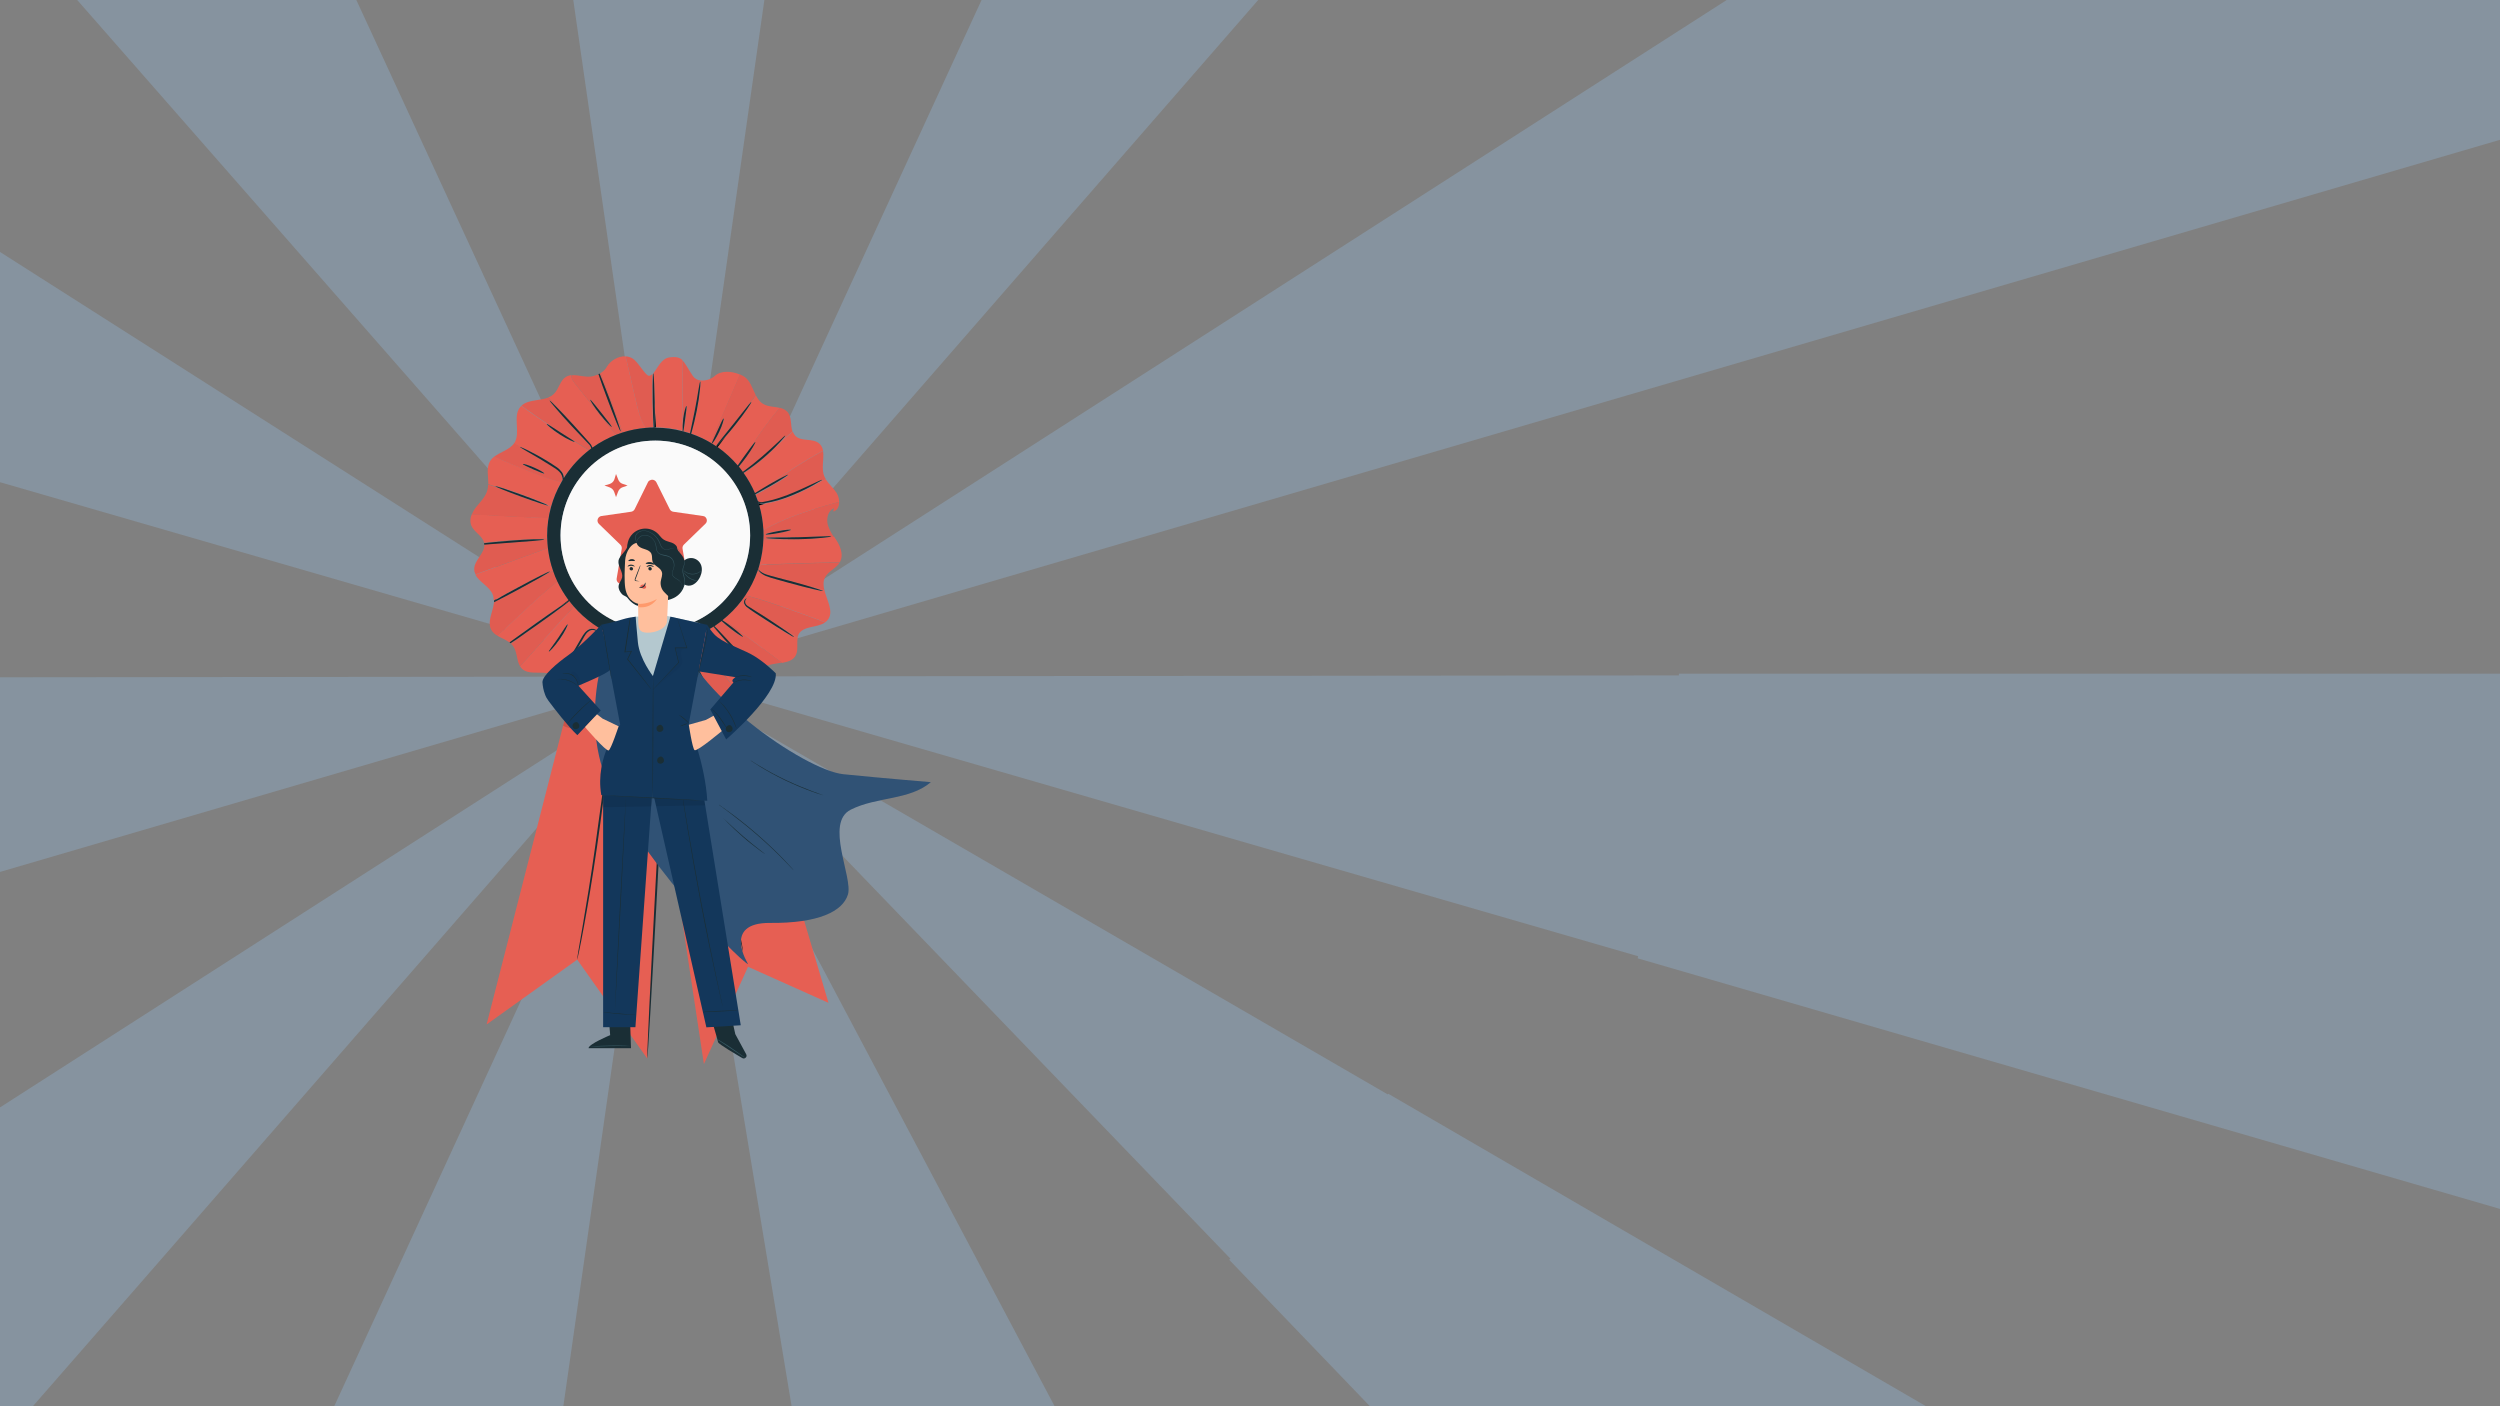 <?xml version="1.0" encoding="utf-8"?>
<!-- Generator: Adobe Illustrator 22.1.0, SVG Export Plug-In . SVG Version: 6.00 Build 0)  -->
<svg version="1.1" id="Layer_1" xmlns="http://www.w3.org/2000/svg" xmlns:xlink="http://www.w3.org/1999/xlink" x="0px" y="0px"
	 viewBox="0 0 1920 1080" style="enable-background:new 0 0 1920 1080;" xml:space="preserve">
<rect x="0" y="0" width="1920" height="1080" fill="#808080" stroke="none"/>
<style type="text/css">
	.st0{clip-path:url(#SVGID_2_);}
	.st1{opacity:0.3;}
	.st2{fill:#95C0E6;}
	.st3{fill:#E65F53;}
	.st4{opacity:0.5;}
	.st5{opacity:0.5;enable-background:new    ;}
	.st6{fill:#1A2E35;}
	.st7{fill:#FAFAFA;}
	.st8{opacity:0.3;enable-background:new    ;}
	.st9{fill:#33577D;}
	.st10{opacity:0.4;}
	.st11{opacity:0.4;enable-background:new    ;}
	.st12{fill:#375A64;}
	.st13{fill:#13375B;}
	.st14{fill:#B4C8CF;}
	.st15{fill:#FFBF9D;}
	.st16{fill:#FF9A6C;}
	.st17{fill:none;}
</style>
<title>muve-super</title>
<g>
	<defs>
		<rect id="SVGID_1_" y="-4.1" width="1920" height="1088.3"/>
	</defs>
	<clipPath id="SVGID_2_">
		<use xlink:href="#SVGID_1_"  style="overflow:visible;"/>
	</clipPath>
	<g class="st0">
		<g class="st1">
			<path class="st2" d="M515.4,519.5L515.4,519.5l0.2,0.1L515.4,519.5z"/>
			<path class="st2" d="M514.7,519.5l0.6,0.1l-0.4-0.2L514.7,519.5z"/>
			<path class="st2" d="M514.1,519.1l-0.4,0.5h0.9L514.1,519.1z"/>
			<path class="st2" d="M513.3,519L513.3,519l-0.1-0.1L513.3,519z"/>
			<path class="st2" d="M513.1,517.8L513.1,517.8l0.2,0.2L513.1,517.8z"/>
			<path class="st2" d="M515.2,519l-0.1,0.1l0.1,0.1V519z"/>
			<path class="st2" d="M512.8,519.2l-0.1-0.5l-2.7-0.8l2.4,1.6L512.8,519.2z"/>
			<path class="st2" d="M512.9,518.8l-0.1,0.4l0.4-0.2L512.9,518.8z"/>
			<path class="st2" d="M515,518.8l-0.4,0.1l0.2,0.1L515,518.8z"/>
			<path class="st2" d="M514.8,519.3h-0.2l0.1,0.1L514.8,519.3z"/>
			<path class="st2" d="M290.7-1008.9l111.6,767.7l3.1-0.4L514,510.9l107.6-752.6l1.7,0.2l107.4-755.3c-87.8-14-176.6-21-265.6-21
				C406.8-1017.9,348.6-1014.9,290.7-1008.9z"/>
			<path class="st2" d="M1523.6-639.8c-113.2-93.1-238.2-170.8-371.7-231.1L834.7-180.2c0.6,0.3,1.2,0.5,1.7,0.8L515.8,517.2
				L1523.6-639.8z"/>
			<path class="st2" d="M-229.9,303.8l738.1,213.6h-2.9l7.1,2.1l-0.1,0.1l0.2-0.1l0.3-0.2v0.1l0.5-0.1l0.2-0.1l-0.1,0.1l0.2,0.2
				l0.4-0.4l0.6,0.4h-1l0.5,0.4l0.4-0.3l-0.1,0.2l0.4-0.1l0.4-0.1v0.1l0.3-0.3l0.1,0.1l-0.4,0.3l3,1.3l-2.5-1.6l742.4,214.9
				c-0.2,0.5-0.3,1.1-0.4,1.6l823.8,239.4c26.3-117,39.5-236.5,39.5-356.3c0-34.2-1.2-68-3.3-101.7h-828.3v1.3l-773.6,0.8h-0.2
				l-0.3-0.2l0.1-0.7l3.4-1l-2.8,1.8l6.8-2h-3.3l1508-441.5c-50-140.2-119-272.9-205-394.3l-1303.4,836h-2.7l1.1-1.3l-2,1.3v-0.2
				l-0.1,0.2l0.7-4.1l-1.5,3.1l0.1,1l-0.9,0.6l-0.3-0.6h-0.7l0.1-1l-1.2-2.7l0.5,3.4l0.2,0.3h-0.2v0.1l-1.5-1l0.8,0.9h-2.6
				L-864.4-357c-94.7,125.7-170.6,264.4-225.5,411.9L-229.9,303.8z M514.7,519.5l0.2-0.2l0.4,0.2H514.7z M515.2,519v0.2l-0.1-0.1
				L515.2,519z M515,518.8l-0.2,0.2l-0.2-0.1L515,518.8z M514.8,519.3l-0.1,0.1l-0.1-0.2L514.8,519.3z M513.3,519l-0.1-0.1l0.2,0.1
				L513.3,519z M513.1,517.8l0.1,0.2L513.1,517.8L513.1,517.8z M512.9,518.8l0.3,0.2l-0.4,0.2L512.9,518.8z M512.8,518.7l0.1,0.5
				l-0.4,0.2l-2.4-1.5L512.8,518.7z"/>
			<path class="st2" d="M5.7-60.8c0.1,0,0.1-0.1,0.2-0.1l506.5,577.7L191-179c0.1-0.1,0.1-0.1,0.2-0.1l-335.4-724.3
				c-141.2,55.3-274.2,129.7-395.2,221.2L5.7-60.8z"/>
			<path class="st2" d="M1066.2,840l-0.4,0.5l-548.5-318L945,966.7c-0.4,0.3-0.7,0.6-1,0.8l508.9,529.7
				c96.5-85.1,179.3-182.7,245.4-289.9L1066.2,840z"/>
			<path class="st2" d="M515.2,521.2l-0.2-0.1L515.2,521.2L515.2,521.2z"/>
			<path class="st2" d="M513.3,519.7l-0.1,0.2l-0.3-0.2l0.1,0.6l0.1-0.1v0.1l0.5-0.1l-0.3-0.2l0.2-0.2h0.1l-0.1-0.1l0.1-0.2h-0.8
				L513.3,519.7z"/>
			<path class="st2" d="M512.7,520.4l0.1-0.8l-0.2-0.1l-3.1,1.7L512.7,520.4z"/>
			<path class="st2" d="M510.9,522.8l-647.2,415.1l-1.5-2.4l-818.6,523.7c86.3,142.2,193.6,270.5,318.2,380.6l742.8-850.7
				L510.9,522.8z"/>
			<path class="st2" d="M-229.3,736.8l741.7-217.2l-1700.2,1.8c-1.9,32.3-3,64.9-3,97.8c-0.1,129.6,15.4,258.8,46.1,384.8l915.4-267
				L-229.3,736.8z"/>
			<path class="st2" d="M512,525.3l-729.8,1585.5c153.6,68.7,316.8,113.7,483.9,133.5L512,525.3z"/>
			<path class="st2" d="M515.3,519.9l-0.2,0.2l0.1,0.1L515.3,519.9z"/>
			<path class="st2" d="M516.1,525.2l124,749c81.4-12.6,160.7-36,235.8-69.7L516.1,525.2z"/>
			<path class="st2" d="M513.3,522.5l0.8,5.8l0.8-5.5l-0.9-1.9L513.3,522.5z"/>
			<path class="st2" d="M515,520.2l-0.1,0.1L515,520.2L515,520.2z"/>
		</g>
		<path class="st3" d="M564.4,525.9c0.1,2.8,71.9,244.3,71.9,244.3l-61.8-27.7l-33.9,74.7l-43.5-287.5L564.4,525.9z"/>
		<path class="st3" d="M511.8,536.1L497.1,813l-53.8-76l-69.6,49.8l69.6-271.9L511.8,536.1z"/>
		<g class="st4">
			<g class="st4">
				<path class="st5" d="M569.1,544.2c-3.3,10.5-12.7,17.9-23.7,18.6c-6.3,0.3-13.3-1.7-18.6,1.8s-7.6,11.5-13.9,12.3
					c-7.4,1-11.6-8.8-18.6-11.1c-9.5-3.1-19.4,8.3-28.8,4.8c-6-2.3-8.9-10-15.1-11.7c-2.7-0.7-5.6-0.1-8.4,0.3
					c-3.3,0.4-6.6-0.2-9.5-1.8l3.4-13.4l5.8-25.9h125.1L569.1,544.2z"/>
			</g>
		</g>
		<path class="st3" d="M496,328.6c-6.1,0.5-12.2,1.8-18.1,3.6c0-1-0.2-2-0.6-2.9c-5.3-14.2-10.5-28.3-15.8-42.4l-0.4-0.3
			c2.2-1.2,4-3.1,5.2-5.3c2.6-4.2,8.3-8,14.2-7.6c2.9,12,6.4,28.5,9,38.8C491,318.1,492.6,324,496,328.6z"/>
		<path class="st3" d="M572.1,457.6c3.9-5.8,7.1-12.1,9.4-18.7c0.8,0.8,1.8,1.4,2.9,1.7l1.3,0.4c0.8,0.5,1.6,0.9,2.4,1.3
			c2.7,1,5.4,1.9,8.1,2.6c3.1,0.9,6.5,1.8,10,2.8c7.1,1.9,13.5,3.6,18.2,4.7s7.6,1.7,7.7,1.5s-2.8-1.2-7.4-2.6
			c-1.9-0.6-4-1.2-6.3-1.9c5.1,1.1,10,2.2,14.6,3.3c1.9,8.3,7.8,17.2,2.6,23.5c-0.5,0.7-1.2,1.2-1.9,1.7
			c-18.6-6.9-42.5-15.8-58.1-19.9C574.5,457.7,573.3,457.5,572.1,457.6z"/>
		<path class="st3" d="M524.3,326.5c0,0.8,0,1.5,0,2.2s0,1.5,0,2.2c-6.7-1.7-13.6-2.6-20.5-2.7c0-0.4,0-0.7,0-1.1
			c-0.3-5.1-0.6-10.2-1-15.4c0-1,0-2.1,0-3.1c-0.2-11-0.6-20.2-1-22c3.1-3.6,6-11.3,12.3-12.1c5.2-0.7,7.9,0,10,2.1
			C524,292,524.3,311.5,524.3,326.5z"/>
		<path class="st3" d="M605,380.3c-1.3,0.5-2.6,1-3.9,1.4c5.5-2.2,11-4.5,16.4-6.8C613.8,376.7,609.6,378.5,605,380.3z"/>
		<path class="st3" d="M586.2,407.2c-0.3-6.4-1.4-12.8-3.2-18.9c1.6-0.5,3.3-1,5-1.6c6-1,11.8-2.6,17.5-4.8
			c6.4-2.5,12.6-5.4,18.5-8.6c3.2-1.7,5.5-3,6.6-3.8l3.5-1.5c2.3,3.7,5.9,6.8,8.3,10.4c1.3,2.1,2,4.5,2.1,7
			c-19,5.2-42,12.1-57.9,21.6L586.2,407.2z"/>
		<path class="st3" d="M579.8,379c-2.3-5.5-5.2-10.7-8.7-15.6l1.3-0.8c9.6-6.4,18.4-13.9,26.3-22.3c0.1-0.1,0.1-0.1,0.2-0.2
			c3.6-3.1,7-6.1,10-8.7c0.4,1.3,1.1,2.4,2,3.4c4.5,4.5,13,1.6,18,5.6c1.8,1.5,2.9,3.5,3.2,5.8c-15.5,8.2-30.5,18.5-46,29
			C583.5,376.7,581.3,378,579.8,379z"/>
		<path class="st3" d="M571.8,350.2c-2,2.9-3.9,5.5-5.2,7.4c-4.5-5.4-9.7-10.1-15.5-14.2c1.8-2.2,3.9-5.1,6.3-8.3
			c2.1-2.5,4.6-5.3,7.1-8.5c3.7-4.7,6.9-9.1,9.2-12.3s3.5-5.3,3.3-5.4s-0.9,0.8-2.2,2.3c2.1-2.8,4-5.4,5.7-7.6
			c1.4,2.7,3,5.1,5.6,6.6c3.7,2.2,8.5,2.1,12.7,3c-8.4,10.1-16.2,20.8-23.2,31.9L571.8,350.2z"/>
		<path class="st3" d="M546,340.1c-4.8-2.9-9.9-5.2-15.2-7.1c0.2-0.6,0.4-1.3,0.6-2c1.1-4,2.5-9.4,3.7-15.6s2-11.8,2.4-15.8
			c0.3-2.1,0.4-4.2,0.4-6.3c0.1-0.4,0.1-0.8,0.2-1.1c4,0.3,7.9-0.9,10.9-3.5c4.8-4.3,13-3.8,19.3-1c-6.6,16-16.6,38-22.1,52
			C546.1,339.7,546,339.9,546,340.1z"/>
		<path class="st3" d="M567.3,358.5l0.2-0.2C567.5,358.4,567.4,358.5,567.3,358.5L567.3,358.5z"/>
		<path class="st3" d="M583,434.3c1.9-6.5,3-13.3,3.2-20.1h0.5c5.8,0.3,12.7,0.2,19.9-0.1c2.2,0,4.4,0,6.8,0c7-0.1,13.2-0.6,17.8-1
			c2-0.2,3.7-0.4,5-0.6l4.4-0.3c1,1.5,2,3,2.9,4.6c2.5,4.5,4.1,10.1,1.7,14.6c-0.1,0.1-0.2,0.3-0.3,0.4c-19.3,0.4-38.6,1-57.9,1.7
			C585.6,433.6,584.2,433.8,583,434.3z"/>
		<path class="st3" d="M555.9,477.2c-0.5-0.3-0.9-0.6-1.2-0.8c5.5-4.4,10.5-9.4,14.7-15c0.5,1,1.3,1.8,2.3,2.5
			c0.4,0.9,0.9,1.6,1.7,2.3c3.8,2.9,9,6.2,14.8,10s11.2,7.1,15.1,9.5s6.4,3.7,6.5,3.6s-2.2-1.9-5.9-4.5c-2.1-1.5-4.8-3.3-7.7-5.2
			c5.7,3.4,11.4,6.8,16.5,10c-1,4.3,0.5,9.3-1.4,13.4s-6.1,5.2-10.6,6.1l-34.7-25.8C562.7,480.8,559.4,478.7,555.9,477.2z"/>
		<path class="st3" d="M397.2,490.6c-1.7,1.3-3.3,2.5-4.8,3.7c-0.1-0.1-0.2-0.2-0.3-0.3l1.5-1C394.8,492.3,396,491.5,397.2,490.6z"
			/>
		<path class="st3" d="M440.6,465.7c4.4,5.1,9.4,9.6,14.9,13.4c-1.5,1.6-3,3.2-4.3,5c-0.2,0.1-0.3,0.2-0.5,0.4c-2.3,1.9-3.8,5-5.7,8
			l-6,10.3c-0.1,0.1-0.1,0.2-0.2,0.4c-3.9,6.5-7.8,13.3-11.3,19.2c-0.4-1-1-1.9-1.7-2.6c-6.1-6.3-18.4-0.2-24.8-6.1
			c-0.6-0.6-1.2-1.3-1.6-2c11.8-12.9,27.6-30.9,37.6-41.5C438.3,468.8,439.6,467.3,440.6,465.7z M436,479.5
			c-0.4-0.2-3.3,4.7-7.2,10.4s-7.5,10.2-7.2,10.5s4.4-3.8,8.5-9.6S436.3,479.7,436,479.5z"/>
		<path class="st3" d="M501.1,287.2c0.1-0.1,0.1-0.1,0.2-0.2c0,0.4-0.1,0.8-0.1,1.4C501.2,288,501.2,287.6,501.1,287.2z"/>
		<path class="st3" d="M420.8,420.9c0.7,6,2,11.9,4,17.5c-0.8,0.3-1.5,0.7-2.3,1.1c-2.7,1.4-5.4,2.8-8.1,4.2
			c4.9-2.8,7.9-4.6,7.8-4.8c-0.2-0.4-11.3,5.2-24.7,12.4c-6,3.2-11.4,6.2-15.6,8.6c-0.9,0.4-1.8,0.8-2.7,1.2c0-1.4-0.2-2.7-0.6-4
			c-2.3-6.6-10.7-10-13.5-15.8C382.8,434.7,405.5,426.6,420.8,420.9z"/>
		<path class="st3" d="M436.7,460.9c-1.6,1.3-3.7,2.8-6,4.5l-0.8,0.5c-4.8,3.3-11.3,7.8-18.5,12.9s-13.6,9.8-18.3,13.3l-1.8,1.3
			c-2.8-2.1-6.4-3.4-9.4-5.2c15-13.1,32.7-31.3,46.2-41.6C430.5,451.6,433.4,456.4,436.7,460.9z"/>
		<path class="st3" d="M531.8,490.6c0.3-0.6,0.5-1.1,0.9-1.7c5.3-2,10.4-4.6,15.3-7.7c0.1,0.2,0.3,0.4,0.4,0.5
			c1.1,1.3,2.3,2.7,3.6,4.2c2.4,2.9,5.7,6.7,9.5,10.8c4,4.3,7.8,8,10.6,10.7s4.6,4.2,4.8,4s-0.3-0.5-0.9-1.3
			c2.4,2.4,4.7,4.7,6.7,6.9c-3.2,6.7-0.1,16.4-5.5,21.8c-1,1-2.1,1.7-3.4,2.2c-11.6-15.6-27.6-36-38.9-48.5
			C534,491.5,532.9,490.8,531.8,490.6z"/>
		<path class="st3" d="M498.5,494.1c-0.8,1.1-1.3,2.4-1.3,3.8c-1,2.5-1,5.7-0.6,9c0.5,3.5,0.9,7.3,1.4,11.3c0.7,5.3,1.4,10.2,2,14.5
			c0.4,5.6,0.9,11.1,1.4,16c-3.3,2.4-6.3,5.7-10.1,6.9c-5.6,1.8-10.6-0.9-15.6-4.5c1.1-18.7,2.1-42,1.4-58.7l-0.9,2
			c0.2-1,0.3-1.5,0.2-1.5s-1.3,2.5-2.8,6.6s-3.4,10-5.4,16.5c-0.5,1.8-1,3.5-1.5,5.3c-2,6.9-3.8,13.9-5.2,20.4
			c-2.1-0.9-4.3-1.4-6.6-1.3c-5.1,0.2-10.6,3.2-15.4,3.8c8.2-19.9,17-44.9,20.4-61.9C471.7,489.3,484.9,493.4,498.5,494.1z
			 M487.9,525.9c0.4,0,0.5-3.7,0.6-8.2s0.3-8.1-0.1-8.2s-1.3,3.6-1.4,8.2S487.5,525.9,487.9,525.9z"/>
		<path class="st3" d="M506.5,494.5c-0.1-0.1-0.2-0.2-0.3-0.3c8.8-0.3,17.6-2,25.9-5c-0.3,0.3-0.5,0.6-0.7,0.9
			c-0.1,0.2-0.2,0.4-0.3,0.5c-1.7,0.5-2.3,2.9-2,4.8c0.1,0.9,0.3,1.8,0.5,2.7c0.2,2.6,0.8,5.1,1.7,7.6c1.3,3.4,3,6.8,4.8,10.5
			c3.1,6.2,6.5,12.3,10.3,18.2c1.7,2.7,3.1,4.7,4,5.8c-1.1,0.1-2.1,0.4-3.1,0.8c-8.1,3.2-12.5,15-21.2,14c-0.3,0-0.5-0.1-0.8-0.2
			c-5.1-16.2-10.2-38.6-15.3-53.6C509.1,498.8,508.2,496.3,506.5,494.5z"/>
		<path class="st3" d="M434.4,365c-1-0.9-1.9-1.7-3-2.5c-1.1-1.5-2.4-2.8-3.9-3.8c-2.3-1.6-4.9-3.2-7.6-4.9
			c-5.5-3.3-10.6-6.1-14.3-7.9c-2.6-1.3-4.5-2.1-5.5-2.5c-1.8-1-3.5-2-5.2-3c-2.5-1.5,0.1-0.1,0.1-0.1c5.1-8.1-1.5-20.3,4.5-27.7
			c0.3-0.3,0.6-0.6,0.9-0.9c15.2,11.3,34.8,24.1,51.9,34.1C445.3,351.2,439.3,357.7,434.4,365z M430.7,332.4
			c-5.9-3.8-10.5-7-10.8-6.7s4,4.2,10,8s11.2,6.1,11.4,5.8S436.6,336.1,430.7,332.4L430.7,332.4z"/>
		<path class="st3" d="M421.3,397.8c-0.7,4.4-1.1,8.9-1.1,13.4c0,0.8,0,1.7,0.1,2.5h-1.4c-2.5,0.1-4.9,0.2-7.3,0.4h-1.7
			c-5,0.1-12,0.5-19.6,1c-7.1,0.5-13.6,1.2-18.5,1.8c-1.2-5.5-8-8.3-10-13.6c-0.9-2.8-0.7-5.8,0.6-8.4c17.9,1,41.9,2.5,56.8,2.8
			C419.9,397.8,420.6,397.9,421.3,397.8z"/>
		<path class="st3" d="M441.6,294.6c9.9,12.4,19.7,24.8,29.6,37.2c0.6,0.8,1.4,1.4,2.2,2c-6.5,2.5-12.7,5.9-18.4,10l-0.4-0.5l0,0
			c-0.4-1.1-1-2-1.8-2.9c-1.3-1.5-2.9-3.3-4.6-5.2c-8.7-10.5-18.8-21.1-27.1-30c1.7-0.6,3.2-1.6,4.5-2.9c3.7-3.7,4.5-9.9,8.8-12.7
			c1.4-0.9,3-1.4,4.6-1.5c0,0.1-0.1,0.2-0.1,0.3C438.6,290.7,440.2,292.8,441.6,294.6z"/>
		<path class="st3" d="M423.3,389.1c-0.8-0.4-1.6-0.7-2.4-1.1c-1.8-1-3.7-1.9-5.7-2.6c-3.6-1.5-8.6-3.4-14.3-5.5s-10.7-3.8-14.4-5
			s-6.1-1.9-6.1-1.7s0.7,0.5,2.1,1.1c-2.6-0.9-5.1-1.7-7.5-2.5c0.1-6.1-1.7-12.5,1.4-17.7c0.8-1.3,1.8-2.4,3-3.3
			c15.9,6.4,37.6,16.5,51.6,19.4C427.7,376.3,425.1,382.6,423.3,389.1z"/>
		<path class="st3" d="M372,418.2C372,418.2,372,418.2,372,418.2c2-0.2,4.2-0.4,6.5-0.6C376.3,417.9,374.1,418.1,372,418.2z"/>
		<path class="st3" d="M530.4,330.8c-0.2,0.7-0.3,1.3-0.4,1.9c-0.2,0-0.3-0.1-0.4-0.1c0.4-1,0.8-2.2,1.2-3.5
			C530.6,329.6,530.5,330.2,530.4,330.8z"/>
		<path class="st3" d="M405.3,308.7L405.3,308.7z"/>
		<path d="M454.8,343.9c0-0.2-0.1-0.5-0.2-0.7c0.1,0.2,0.3,0.4,0.4,0.5L454.8,343.9z"/>
		<path class="st3" d="M433,367.1c0-0.9-0.2-1.9-0.5-2.7c-0.3-0.7-0.6-1.3-1-1.9c1,0.8,2,1.6,3,2.5
			C433.9,365.7,433.4,366.4,433,367.1z"/>
		<path d="M379.4,461.4V461c0.9-0.4,1.8-0.8,2.7-1.2C381.1,460.4,380.2,460.9,379.4,461.4z"/>
		<path d="M430.7,465.4c2.3-1.7,4.3-3.3,6-4.5l0.3,0.4C435.9,462,433.7,463.4,430.7,465.4z"/>
		<path d="M428.3,521.6c-0.2,0.4-0.4,0.8-0.6,1.2c-0.1-0.2-0.1-0.3-0.2-0.5c3.5-5.9,7.4-12.7,11.3-19.2
			C434.6,510.3,431,516.8,428.3,521.6z"/>
		<path class="st3" d="M500.2,494.2c-1.2,0.8-2.2,1.9-2.8,3.3c-0.1,0.2-0.1,0.4-0.2,0.5c0-1.4,0.5-2.7,1.3-3.8
			C499,494.2,499.6,494.2,500.2,494.2z"/>
		<path class="st3" d="M531,490.6c-0.9,1.7-1.5,3.7-1.6,5.6c0,0.6,0,1.2,0,1.8c-0.2-0.9-0.4-1.8-0.5-2.7
			C528.8,493.5,529.3,491.1,531,490.6z"/>
		<path d="M547.9,481.3l0.3-0.2c0.5,0.8,1.7,2.3,3.3,4.3l0.5,0.6c-1.3-1.5-2.6-2.9-3.6-4.2C548.2,481.6,548,481.4,547.9,481.3z"/>
		<path d="M582.4,386.3c1,0.5,2.1,0.7,3.2,0.7c0.8-0.1,1.6-0.2,2.4-0.4c-1.7,0.6-3.4,1.1-5,1.6C582.8,387.6,582.6,386.9,582.4,386.3
			z"/>
		<path d="M550.1,342.7c0.2,0,1.9-1.6,4.5-4.4c0.8-0.9,1.8-2,2.8-3.2c-2.4,3.2-4.5,6.1-6.3,8.3C550.8,343.2,550.4,343,550.1,342.7z"
			/>
		<path d="M524.5,331c-0.1,0-0.2,0-0.2-0.1c0-0.7,0-1.5,0-2.3C524.3,329.5,524.3,330.2,524.5,331z"/>
		<path d="M503.7,328.3h-0.5h-0.6c0.1-3.3,0.2-9.4,0.1-16.5c0.3,5.1,0.7,10.2,1,15.4C503.7,327.5,503.7,327.9,503.7,328.3z"/>
		<path class="st3" d="M477.3,329.3c0.4,0.9,0.6,1.9,0.6,2.9c-1.5,0.5-3,1-4.5,1.6c-0.8-0.6-1.6-1.3-2.2-2
			c-9.9-12.4-19.7-24.8-29.6-37.2c-1.4-1.8-2.9-3.9-2.6-6.1c0-0.1,0.1-0.2,0.1-0.3c5.3-0.5,11.5,2.2,16.8,0.6
			c1.4-0.5,2.7-0.9,3.8-1.3c1.5,4.6,4.1,11.6,7,19.5c5.1,13.7,9.6,24.6,10,24.5s-3.4-11.3-8.6-25c-3-7.9-5.7-14.9-7.6-19.4
			c0.2-0.1,0.4-0.2,0.7-0.4l0.4,0.3C466.8,301.1,472.1,315.2,477.3,329.3z M461.9,317.1c-4.5-5.8-8.2-10.4-8.6-10.2
			s2.8,5.3,7.4,11.1s8.8,10.1,9.1,9.8S466.4,322.9,461.9,317.1z"/>
		<path class="st3" d="M440.4,326.5c-4.9-5.4-9.4-10.1-12.8-13.6s-5.5-5.5-5.6-5.3s1.7,2.4,4.8,6s7.5,8.5,12.5,13.9
			s9.5,10.1,12.8,13.5c1,0.9,1.7,2.1,2,3.4c-0.6,0.4-1.1,0.9-1.7,1.3c-17.1-10.1-36.7-22.9-51.9-34.1c1.4-1.3,3-2.2,4.8-2.8h0.1
			c4.9-1.7,10.9-1.6,15.8-3.5c8.3,8.8,18.4,19.5,27.1,30C445.8,332.5,443.2,329.6,440.4,326.5z"/>
		<path class="st3" d="M399.4,343.1c-0.1,0.2,2.1,1.5,5.7,3.6s8.6,5,14,8.3s10.8,6,12.3,9.8c0.5,1.1,0.8,2.4,0.7,3.6
			c-0.4,0.6-0.8,1.3-1.1,2c-14-2.9-35.7-13-51.6-19.5c4.8-3.9,12.1-5.4,15.6-10.7c1.7,1,3.4,2,5.2,3
			C399.7,343.2,399.4,343.1,399.4,343.1z M409.6,360.5c4.5,2,8.2,3.5,8.4,3.1s-3.3-2.5-7.8-4.5s-8.5-3.1-8.6-2.7
			S405.1,358.6,409.6,360.5L409.6,360.5z"/>
		<path class="st3" d="M386.1,376c3.6,1.5,8.7,3.4,14.3,5.5s10.7,3.8,14.4,5s6,1.9,6.1,1.7c0,0,0-0.1-0.1-0.1
			c0.8,0.4,1.6,0.7,2.4,1.1c-0.8,2.9-1.4,5.8-1.9,8.7c-0.7,0-1.5,0-2.2,0c-14.9-0.4-39-1.8-56.8-2.8c0.9-2,2-4,3.4-5.7
			c3.2-4,7.1-7.7,8.5-12.6c0.4-1.5,0.7-3.1,0.7-4.7l7.5,2.5C383.4,374.9,384.6,375.4,386.1,376z"/>
		<path class="st3" d="M390.4,416.8c7.4-0.6,14-1.1,19.5-1.5c5-0.4,8.1-0.7,8.1-0.9s-2.4-0.2-6.4-0.2c2.4-0.2,4.9-0.3,7.3-0.4
			c0.5,0,0.9,0,1.4,0c0.1,2.4,0.3,4.8,0.5,7.1c-15.4,5.7-38,13.8-55.6,20.2c-0.6-1.2-1-2.5-1-3.8c-0.2-7,8.2-12.3,7.8-19.1
			c2.2-0.2,4.3-0.4,6.5-0.6L390.4,416.8z"/>
		<path class="st3" d="M414.5,443.7c2.7-1.4,5.4-2.8,8.1-4.2c0.7-0.4,1.5-0.8,2.3-1.1c1,2.8,2.1,5.5,3.3,8.2
			c-13.5,10.3-31.2,28.5-46.2,41.6c-1.9-1-3.5-2.5-4.6-4.3c-3.6-6.4,1.3-14.1,2-21.4c4.5-2.3,11.4-5.8,19-9.9
			C404.6,449.2,410.2,446.1,414.5,443.7z"/>
		<path class="st3" d="M412.3,480.1c7.2-5.1,13.7-9.8,18.3-13.3c3.3-2.5,5.6-4.3,6.7-5.2c1.1,1.4,2.2,2.8,3.3,4.1
			c-1,1.6-2.2,3.1-3.6,4.5c-10,10.5-25.8,28.6-37.6,41.5c-2.8-4.6-2.1-11.2-5.4-15.6c-0.4-0.6-0.9-1.1-1.5-1.6
			c1.5-1.2,3.1-2.5,4.8-3.7C401.5,487.7,406.7,484.1,412.3,480.1z"/>
		<path class="st3" d="M440.3,503.6c2.1-3.6,4.1-7.1,5.9-10.3s3.2-6.2,5.2-7.9c1.5-1.4,3.7-1.9,5.6-1.3c1.4,0.5,1.8,1.4,1.9,1.3
			s-0.1-1-1.6-1.9c-2-0.9-4.3-0.7-6.1,0.6c1.3-1.8,2.7-3.4,4.3-5c1.5,1.1,3,2.1,4.6,3.1c-3.4,17-12.2,42-20.4,61.9
			c-2.4,0.5-4.8-0.1-6.8-1.5c-5.2-4-3.1-12.3-4.8-18.6c0.4-0.6,0.8-1.2,1.1-1.9C432.2,517.5,436.1,510.9,440.3,503.6z"/>
		<path class="st3" d="M464,532.8c-1,4.3-1.5,7-1.3,7.1s1-2.6,2.3-6.8c1.4-4.8,3-10.4,4.8-16.6s3.5-11.8,4.9-16.6
			c0.7-2.4,1.2-4.2,1.5-5.4c0.3-0.7,0.6-1.4,0.9-2c0.7,16.6-0.3,40-1.4,58.7c-4.5-3.3-9.1-7.4-14-9.4c1.4-6.5,3.1-13.5,5.2-20.4
			C465.7,525.7,464.7,529.6,464,532.8z"/>
		<path class="st3" d="M500.9,538.6c0.8,5.2,1.5,8.4,1.7,8.4s0-3.3-0.6-8.5s-1.4-12.5-2.5-20.5c-0.5-4-1.1-7.7-1.5-11.3
			s-0.6-6.5,0.4-8.8c0.6-1.5,1.8-2.8,3.2-3.6c0.6,0,1.2,0,1.8,0c1,0,1.9,0,2.9-0.1c0.1,0.1,0.2,0.2,0.3,0.3c1.8,1.8,2.6,4.3,3.5,6.7
			c5.1,15,10.2,37.4,15.3,53.6c-6-1.3-9.9-8.6-16.1-9c-2.9-0.2-5.3,1.1-7.6,2.9c-0.5-5-0.9-10.4-1.4-16
			C500.4,534.9,500.6,536.9,500.9,538.6z"/>
		<path class="st3" d="M537.3,515.5c-1.8-3.6-3.5-7.1-4.8-10.3c-1.2-2.8-1.9-5.8-1.9-8.8c0-2,0.4-3.9,1.2-5.7
			c1.2,0.2,2.2,0.9,2.9,1.9C546,505,562,525.3,573.6,541c-6.4,2.4-15.2-1.7-22.8-0.9c-0.7-1.3-2-3.5-3.6-6.3
			C544.5,529.2,541,522.8,537.3,515.5z"/>
		<path class="st3" d="M575.8,510.1c-2.1-2.4-7.3-7.9-13.3-14.4c-6.6-7-12.1-13.1-14-14.8c1.9-1.3,3.8-2.5,5.5-4
			c2.3,2.2,4.8,4.2,7.3,6.1c4.8,3.7,8.9,6.4,9.1,6.1s-3.4-3.6-8.2-7.3c-2.5-1.9-4.7-3.5-6.4-4.7c3.6,1.5,6.9,3.6,9.9,6l34.8,25.8
			c-6,1.1-12.8,1.3-16.6,5.7c-0.6,0.7-1.1,1.4-1.4,2.3C580.5,514.8,578.2,512.5,575.8,510.1z"/>
		<path class="st3" d="M589,474.9c-5.8-3.8-11.3-7.1-15-9.5c-0.8-0.5-1.4-1.3-1.7-2.2c-0.2-0.7-0.2-1.4,0-2c0.4-1.1,1.2-1.3,1.1-1.4
			s-1-0.1-1.7,1.2c-0.4,0.8-0.5,1.7-0.3,2.5c0.1,0.2,0.1,0.3,0.2,0.5c-0.9-0.6-1.7-1.5-2.3-2.5c1-1.3,1.9-2.5,2.8-3.9
			c1.2-0.1,2.4,0.1,3.5,0.5c15.6,4.1,39.5,13,58.1,19.9c-6,4.3-16.5,2.4-20.3,9c-0.4,0.8-0.8,1.7-0.9,2.5c-5.1-3.1-10.8-6.5-16.5-10
			C593.9,478.1,591.5,476.5,589,474.9z"/>
		<path class="st3" d="M606.7,446.2l-10-2.7c-3.1-0.8-5.9-1.4-8.1-2.2c-4.5-1.5-6.1-4.3-6.3-4.1s0.2,0.8,1.1,1.9
			c0.7,0.8,1.5,1.5,2.4,2l-1.3-0.4c-1.1-0.3-2.1-0.9-2.9-1.7c0.5-1.5,1-3,1.5-4.6c1.2-0.5,2.6-0.7,3.9-0.7
			c19.3-0.7,38.6-1.3,57.9-1.7c-2.7,4.5-8.7,6.6-11.2,11.3c-1.6,2.9-1.4,6.2-0.7,9.6c-4.6-1-9.6-2.1-14.6-3.3
			C614.9,448.5,610.9,447.3,606.7,446.2z"/>
		<path class="st3" d="M638.4,412c0-0.2-2.8-0.1-7.4,0s-10.8,0.4-17.7,0.6s-13.2,0.2-17.7,0.2s-7.4,0.1-7.4,0.3s2.8,0.5,7.3,0.8
			c3,0.2,6.8,0.3,11,0.3c-7.2,0.3-14.1,0.4-19.8,0.1c-0.2,0-0.3,0-0.5,0c0-1,0.1-1.9,0.1-2.9c0-1.4,0-2.8-0.1-4.1l0.4-0.3
			c16-9.5,38.9-16.4,57.9-21.6c0,3.4-1.3,6.6-4.5,7.5l0.4-2.6c-4.7,2.1-6,8.4-4.5,13.3c1.1,3.1,2.6,6.1,4.5,8.8l-4.4,0.2
			C636.9,412.5,637.7,412.3,638.4,412z M597.5,407.9c-5.3,0.9-9.6,2-9.6,2.5s4.5,0,9.8-1s9.7-2,9.6-2.5S602.9,406.9,597.5,407.9
			L597.5,407.9z"/>
		<path class="st3" d="M631.3,368.8c-0.1-0.2-3,1.1-7.8,3.4c-1.8,0.8-3.8,1.8-6,2.8c-5.4,2.3-11,4.6-16.4,6.8
			c-5,1.8-10.2,3.2-15.5,4.1c-1.1,0.1-2.2-0.1-3.1-0.5c-0.2-0.1-0.3-0.2-0.4-0.3c-0.6-1.7-1.2-3.4-1.9-5.1c2.7-1.3,6.8-3.5,11.3-6.2
			c7.8-4.5,14-8.4,13.8-8.8s-6.7,3-14.5,7.5c-1.7,1-3.3,1.9-4.7,2.8c15.5-10.5,30.5-20.8,46-29c0.9,5.5-1.2,12.5,0.5,18.2
			c0.4,1.2,0.9,2.4,1.6,3.5c-1.1,0.5-2.3,1-3.5,1.5C631.1,369,631.3,368.8,631.3,368.8z"/>
		<path class="st3" d="M603.1,334.8c-0.2-0.1-2.1,1.8-5.3,4.8s-7.6,7.2-12.7,11.5s-9.9,8-13.4,10.7l-1.2,0.9c-1-1.4-2-2.8-3.2-4.1
			c0.1-0.1,0.1-0.2,0.2-0.3c1.5-1.8,3.5-4.3,5.5-7.1c4.3-6,7.3-11.3,7-11.5s-2,2.1-4.5,5.4c7.1-11.1,14.8-21.7,23.2-31.9
			c2.4,0.4,4.7,1.6,6.3,3.4c3.2,3.9,2,10.1,3.6,14.8c-3,2.7-6.4,5.6-10,8.7C601.7,337,603.3,334.9,603.1,334.8z"/>
		<path class="st3" d="M563.3,325.6c-7.3,9.2-13.4,16.6-13.3,17.1c-1.3-0.9-2.7-1.8-4.1-2.6c0.1-0.2,0.1-0.4,0.2-0.6
			c5.5-14,15.5-36,22.1-52c1.1,0.5,2.1,1,3.1,1.6c4.8,3,6.5,9.2,9.1,14.4c-1.7,2.2-3.6,4.8-5.7,7.6
			C572.4,314.1,568.2,319.5,563.3,325.6z M555.8,321.4c-0.4-0.1-2.3,4.2-4.7,9.4s-4.6,9.5-4.2,9.7s3.1-3.7,5.6-9
			S556.2,321.6,555.8,321.4L555.8,321.4z"/>
		<path class="st3" d="M537.9,292.9c-0.2,0-0.7,2.5-1.4,6.5s-1.7,9.6-2.8,15.7c-1,5.3-2.1,10.1-2.9,14c-0.4,1.3-0.8,2.4-1.2,3.5
			c-1.6-0.5-3.2-1-4.8-1.4c0.4-0.7,0.8-4.7,1.5-9.6c0.7-5.4,1.4-9.8,1-9.9s-1.8,4.2-2.5,9.7c-0.3,1.9-0.4,3.8-0.4,5.3
			c0-15.1-0.3-34.5-0.3-49.9c2.4,2.3,4.2,6.3,8.1,12.1c1.4,1.9,3.6,3.2,6,3.3c-0.1,0.4-0.1,0.7-0.2,1.1
			C537.9,293.1,537.9,293,537.9,292.9z"/>
		<path class="st3" d="M501.1,308.7c0.1,8.5,0.4,15.9,0.7,19.6c-2,0-4,0.1-5.9,0.3c-3.4-4.6-5-10.5-6.4-16.1
			c-2.6-10.3-6.1-26.7-9-38.8c1.8,0.1,3.6,0.6,5.1,1.5c4.5,2.5,9.9,13.3,12.8,13.4c1-0.1,2-0.6,2.6-1.4c0,0.4,0,0.8,0.1,1.2
			C501,292,501,299.7,501.1,308.7z"/>
		<path class="st6" d="M414.8,386.5c-3.7-1.2-8.8-3-14.4-5s-10.6-4-14.3-5.5c-1.5-0.6-2.7-1.1-3.6-1.5c-1.4-0.6-2.1-1-2.1-1.1
			s2.4,0.5,6.1,1.7s8.8,3,14.4,5s10.6,4,14.3,5.5c2,0.7,3.9,1.6,5.7,2.6c0,0,0.1,0.1,0.1,0.1C420.8,388.4,418.5,387.7,414.8,386.5z"
			/>
		<path class="st6" d="M409.9,414.2h1.7c4-0.1,6.4,0,6.4,0.2s-3.1,0.5-8.1,1l-19.5,1.5l-12,0.9l-6.5,0.5c0-0.3,0-0.5-0.1-0.8
			c0-0.1-0.1-0.2-0.1-0.3c4.9-0.6,11.4-1.2,18.5-1.8C398,414.7,404.9,414.4,409.9,414.2z"/>
		<path class="st6" d="M397.6,451.3c13.4-7.2,24.5-12.8,24.7-12.4c0.1,0.2-2.9,2-7.8,4.8c-4.3,2.4-9.9,5.5-16.1,8.9
			c-7.6,4.1-14.5,7.7-19,9.9c0-0.4,0.1-0.8,0.1-1.1l2.7-1.5C386.2,457.4,391.7,454.5,397.6,451.3z"/>
		<path class="st6" d="M411.4,478.9c7.2-5.1,13.7-9.7,18.5-12.9c0.3-0.2,0.5-0.4,0.8-0.5c3-2,5.2-3.5,6.3-4.1l-0.3-0.4
			c-3.3-4.5-6.2-9.2-8.6-14.3c-1.3-2.7-2.4-5.4-3.3-8.2c-2-5.7-3.3-11.6-4-17.5c-0.3-2.4-0.4-4.7-0.5-7.1c0-0.8-0.1-1.6-0.1-2.5
			c0-7.5,1-14.9,3-22.1c1.8-6.5,4.4-12.8,7.8-18.7c0.4-0.7,0.7-1.3,1.1-2c0.1-1.2-0.2-2.5-0.7-3.6c-1.5-3.8-7-6.4-12.3-9.8
			s-10.4-6.2-14-8.3s-5.8-3.4-5.7-3.6s0.3,0,0.8,0.2c1,0.4,2.9,1.2,5.5,2.5c3.8,1.9,8.9,4.6,14.3,7.9c2.7,1.7,5.3,3.3,7.6,4.9
			c1.5,1,2.8,2.3,3.9,3.8c0.4,0.6,0.8,1.2,1,1.9c0.3,0.9,0.5,1.8,0.5,2.7c0.5-0.7,0.9-1.5,1.4-2.2c4.9-7.3,11-13.8,18-19.3
			c0.5-0.4,1.1-0.9,1.7-1.3c-0.3-1.3-1-2.5-2-3.4c-3.3-3.4-7.8-8.2-12.8-13.5s-9.3-10.3-12.4-13.9s-5-5.9-4.8-6s2.3,1.9,5.6,5.3
			s7.9,8.2,12.8,13.6c2.9,3.1,5.5,6,7.8,8.6c1.7,1.9,3.3,3.7,4.6,5.2c0.8,0.8,1.4,1.8,1.8,2.9l0,0c0.1,0.2,0.1,0.5,0.2,0.7l0.2-0.2
			c5.7-4.1,11.9-7.4,18.4-9.9c1.5-0.6,3-1.1,4.5-1.6c5.9-1.9,11.9-3.1,18.1-3.6c2-0.2,3.9-0.3,5.9-0.3c-0.3-3.8-0.6-11.1-0.7-19.6
			c-0.1-9-0.1-16.7,0.1-20.2c0-0.6,0.1-1.1,0.1-1.4l0.3-0.3c0.4,1.8,0.8,10.9,1,22c0,1.1,0,2.1,0,3.2c0.1,7.1,0,13.2-0.1,16.5h1.1
			c6.9,0,13.8,0.9,20.5,2.7l0.2,0.1c-0.2-0.8-0.2-1.5-0.2-2.3c0-0.6,0-1.4,0-2.2c0.1-1.8,0.2-3.5,0.4-5.3c0.7-5.5,2.1-9.8,2.5-9.7
			s-0.3,4.5-1,9.9c-0.7,4.9-1.1,9-1.5,9.6c1.6,0.4,3.2,0.9,4.8,1.4c0.2,0,0.3,0.1,0.4,0.1c0.1-0.6,0.3-1.2,0.4-1.9
			c0.1-0.5,0.2-1.1,0.4-1.7c0.8-3.8,1.8-8.6,2.9-14c1.2-6.1,2.2-11.7,2.8-15.7s1.2-6.5,1.4-6.5c0,0,0.1,0.1,0.1,0.3
			c0,2.1-0.1,4.2-0.4,6.3c-0.4,4.1-1.2,9.7-2.4,15.8s-2.6,11.7-3.7,15.7c-0.2,0.7-0.4,1.4-0.6,2c5.3,1.8,10.3,4.2,15.1,7
			c1.4,0.8,2.8,1.7,4.1,2.6c-0.2-0.5,5.9-7.9,13.3-17.1c4.9-6.1,9.1-11.5,11.5-14.5c1.3-1.5,2-2.4,2.2-2.3s-1.1,2.2-3.3,5.4
			s-5.4,7.6-9.2,12.3c-2.5,3.2-5,6.1-7.1,8.5c-1,1.1-2,2.2-2.8,3.2c-2.6,2.8-4.3,4.5-4.5,4.4l1,0.7c5.7,4.1,10.9,8.8,15.5,14.2
			c1.3-2,3.2-4.6,5.2-7.4c1.3-1.9,2.6-3.6,3.8-5.2c2.5-3.3,4.2-5.6,4.5-5.4s-2.6,5.5-7,11.5c-2,2.8-4,5.3-5.5,7.1
			c-0.1,0.1-0.1,0.2-0.2,0.2v0c1.1,1.3,2.1,2.7,3.1,4.1l1.2-0.9c3.5-2.6,8.3-6.3,13.4-10.7s9.5-8.5,12.7-11.5s5.1-5,5.3-4.8
			s-1.5,2.2-4.3,5.3c-0.1,0.1-0.1,0.1-0.2,0.2c-7.9,8.4-16.7,15.9-26.3,22.3l-1.3,0.8c3.5,4.9,6.4,10.1,8.8,15.6
			c1.6-1,3.7-2.3,6.2-3.8l4.7-2.8c7.8-4.5,14.3-7.8,14.5-7.5s-6,4.3-13.8,8.8c-4.6,2.6-8.7,4.8-11.3,6.2c0.7,1.7,1.3,3.4,1.9,5.1
			c0.1,0.1,0.3,0.3,0.4,0.4c1,0.5,2.1,0.7,3.1,0.5c5.3-0.9,10.5-2.3,15.5-4.1c1.3-0.4,2.6-0.9,3.9-1.4c4.6-1.8,8.9-3.7,12.6-5.4
			c2.2-1,4.3-2,6-2.8c4.7-2.2,7.7-3.6,7.8-3.4s-0.2,0.3-0.7,0.6c-1.1,0.7-3.4,2-6.6,3.8c-6,3.3-12.2,6.2-18.5,8.6
			c-5.6,2.2-11.5,3.8-17.4,4.8c-0.8,0.1-1.7,0.3-2.4,0.4c-1.1,0-2.2-0.2-3.2-0.7c0.2,0.6,0.4,1.3,0.6,2c1.8,6.2,2.8,12.5,3.2,19
			c0.1,1.4,0.1,2.7,0.1,4.1c0,1,0,1.9-0.1,2.9c-0.2,6.8-1.3,13.5-3.1,20.1c-0.4,1.6-0.9,3.1-1.5,4.6c-2.3,6.6-5.5,12.9-9.4,18.7
			c-0.9,1.3-1.8,2.6-2.8,3.9c-4.2,5.6-9.2,10.6-14.7,15c0.4,0.2,0.8,0.5,1.2,0.8c1.7,1.1,3.9,2.8,6.4,4.7c4.8,3.7,8.4,7,8.2,7.3
			s-4.3-2.4-9.1-6.1c-2.5-1.9-5-4-7.3-6.1c-1.8,1.4-3.7,2.7-5.5,4c1.9,1.7,7.4,7.8,14,14.8c6,6.5,11.3,12,13.3,14.4
			c0.7,0.8,1,1.3,0.9,1.3s-2-1.4-4.8-4s-6.6-6.4-10.6-10.7c-3.8-4-7-7.8-9.5-10.7c-0.2-0.2-0.3-0.4-0.5-0.6c-1.6-2-2.8-3.5-3.3-4.3
			l-0.3,0.2c-4.8,3.1-9.9,5.6-15.2,7.7c-0.3,0.5-0.6,1.1-0.9,1.7c-0.8,1.8-1.2,3.8-1.2,5.7c0.1,3.1,0.7,6.1,2,8.9
			c1.3,3.2,3.1,6.7,4.8,10.3c3.6,7.3,7.2,13.7,9.8,18.3c1.6,2.9,2.9,5,3.6,6.3l-0.5,0.1c-0.9-1.2-2.3-3.2-4-5.8
			c-3.8-5.9-7.2-11.9-10.3-18.2c-1.8-3.7-3.5-7.1-4.8-10.5c-1-2.4-1.5-5-1.7-7.6c0-0.6,0-1.2,0-1.8c0.1-2,0.6-3.9,1.6-5.6
			c0.1-0.2,0.2-0.4,0.3-0.5c0.2-0.3,0.4-0.6,0.7-0.9c-8.3,3.1-17,4.8-25.9,5c-1,0-1.9,0.1-2.9,0.1c-0.6,0-1.2,0-1.7,0
			c-1.4,0.8-2.5,2.1-3.2,3.6c-1,2.3-0.9,5.4-0.4,8.8s1,7.3,1.5,11.3c1.1,8,2,15.2,2.5,20.5s0.8,8.5,0.6,8.5s-0.8-3.2-1.6-8.4
			c-0.3-1.8-0.6-3.8-0.9-6c-0.6-4.3-1.3-9.2-2-14.5c-0.5-4-1-7.8-1.5-11.3c-0.4-3.3-0.4-6.4,0.6-8.9c0.1-0.2,0.1-0.4,0.2-0.5
			c0.6-1.3,1.6-2.4,2.8-3.3c-0.6,0-1.1,0-1.7-0.1c-13.6-0.8-26.7-4.9-38.4-11.9c-1.6-1-3.1-2-4.6-3.1c-5.5-3.9-10.5-8.4-14.9-13.5
			c-1.1-1.3-2.3-2.7-3.3-4.1c-1,0.9-3.4,2.7-6.7,5.2c-4.6,3.5-11.1,8.2-18.3,13.3c-5.6,4-10.8,7.6-15,10.5l-3.7,2.4
			c-0.5,0.4-1,0.7-1.5,1c-0.3-0.2-0.6-0.4-0.8-0.6l1.8-1.3C397.8,488.7,404.2,484,411.4,478.9z M503.3,484
			c40.2,0,72.8-32.6,72.8-72.8s-32.6-72.8-72.8-72.8c-40.2,0-72.8,32.6-72.8,72.8l0,0C430.5,451.5,463.1,484,503.3,484z"/>
		<path class="st6" d="M421.5,500.4c-0.3-0.3,3.3-4.7,7.2-10.5s6.8-10.6,7.2-10.4s-1.9,5.5-6,11.3S421.8,500.7,421.5,500.4z"/>
		<path class="st6" d="M438.8,503.2c0.1-0.1,0.1-0.2,0.2-0.4c2.1-3.6,4.1-7.1,6-10.3s3.4-6.2,5.7-8c0.2-0.1,0.3-0.2,0.5-0.4
			c1.8-1.3,4.1-1.6,6.1-0.6c1.5,0.8,1.7,1.9,1.6,1.9s-0.5-0.8-1.9-1.3c-2-0.7-4.1-0.2-5.6,1.3c-2,1.7-3.3,4.8-5.2,7.9l-5.9,10.3
			c-4.2,7.3-8.1,13.9-11,18.6l-1.2,1.9c-0.1-0.4-0.3-0.8-0.4-1.2c0.2-0.4,0.4-0.8,0.6-1.2C431,516.8,434.6,510.3,438.8,503.2z"/>
		<path class="st6" d="M469.8,516.4c-1.8,6.2-3.4,11.8-4.8,16.6c-1.3,4.3-2.1,6.9-2.3,6.8s0.3-2.8,1.3-7.1c0.7-3.1,1.7-7.1,2.9-11.5
			c0.5-1.7,1-3.5,1.5-5.3c1.9-6.5,3.8-12.3,5.4-16.5s2.6-6.7,2.8-6.6s0,0.6-0.2,1.5c-0.3,1.2-0.8,3-1.5,5.4
			C473.3,504.6,471.7,510.2,469.8,516.4z"/>
		<path class="st6" d="M488.4,509.5c0.4,0.1,0.3,3.7,0.1,8.2s-0.2,8.2-0.6,8.2s-1-3.6-0.9-8.2S488,509.4,488.4,509.5z"/>
		<path class="st6" d="M571.8,460.9c0.7-1.3,1.7-1.3,1.7-1.2s-0.7,0.3-1.1,1.4c-0.2,0.7-0.2,1.4,0,2c0.3,0.9,0.9,1.6,1.7,2.2
			c3.7,2.5,9.2,5.7,15,9.5c2.5,1.6,4.9,3.2,7.1,4.7c2.9,1.9,5.6,3.7,7.7,5.2c3.8,2.6,6,4.3,5.9,4.5s-2.6-1.2-6.5-3.6
			s-9.3-5.7-15.1-9.5s-11.1-7.1-14.8-10c-0.7-0.6-1.3-1.4-1.7-2.3c-0.1-0.2-0.1-0.3-0.2-0.5C571.3,462.5,571.4,461.7,571.8,460.9z"
			/>
		<path class="st6" d="M583.3,439c-0.9-1.1-1.2-1.8-1.1-1.9s1.7,2.6,6.3,4.1c2.2,0.8,5,1.4,8.1,2.3s6.5,1.7,10,2.6
			c4.3,1.2,8.2,2.3,11.8,3.3c2.3,0.7,4.5,1.3,6.3,1.9c4.6,1.4,7.4,2.4,7.4,2.6s-3-0.4-7.7-1.5s-11.1-2.8-18.2-4.7
			c-3.5-1-6.8-1.9-10-2.8c-2.8-0.7-5.5-1.6-8.1-2.6c-0.8-0.4-1.7-0.8-2.4-1.3C584.8,440.4,584,439.8,583.3,439z"/>
		<path class="st6" d="M588.2,413.1c0-0.2,2.8-0.3,7.4-0.3s10.8,0,17.7-0.2s13.2-0.4,17.7-0.6s7.3-0.3,7.4,0
			c-0.7,0.3-1.5,0.5-2.3,0.5c-1.3,0.2-2.9,0.4-5,0.6c-4.5,0.4-10.8,0.9-17.8,1c-2.4,0-4.6,0.1-6.8,0c-4.2,0-8-0.1-11-0.3
			C591,413.6,588.2,413.3,588.2,413.1z"/>
		<path class="st6" d="M597.8,409.4c-5.4,1-9.8,1.4-9.8,1s4.2-1.5,9.6-2.5s9.8-1.4,9.8-1S603.2,408.4,597.8,409.4z"/>
		<path class="st6" d="M546.8,340.5c-0.4-0.2,1.8-4.4,4.2-9.7s4.3-9.6,4.7-9.4s-0.8,4.8-3.3,10.1S547.2,340.8,546.8,340.5z"/>
		<path class="st6" d="M476.6,331.3c-0.4,0.1-4.9-10.8-10-24.5c-3-7.9-5.5-14.9-7-19.5c0.3-0.1,0.6-0.3,0.9-0.4
			c1.9,4.5,4.6,11.5,7.6,19.4C473.2,320,477,331.1,476.6,331.3z"/>
		<path class="st6" d="M460.7,318.1c-4.6-5.8-7.7-10.9-7.4-11.1s4,4.5,8.6,10.2s8.2,10.5,7.9,10.7S465.3,323.9,460.7,318.1z"/>
		<path class="st6" d="M429.9,333.6c-6-3.8-10.3-7.7-10-8s4.9,2.9,10.8,6.7s10.8,6.7,10.6,7S435.8,337.5,429.9,333.6z"/>
		<path class="st6" d="M410.2,359.1c4.6,2,8,4.2,7.8,4.5s-3.9-1.1-8.4-3.1s-8.2-3.7-8-4.1S405.6,357.1,410.2,359.1z"/>
		<path class="st7" d="M503.3,484c-40.2,0-72.8-32.6-72.8-72.8c0-40.2,32.6-72.8,72.8-72.8s72.8,32.6,72.8,72.8c0,0,0,0,0,0
			C576,451.5,543.4,484,503.3,484z"/>
		<path class="st6" d="M468.9,562.8c-0.2,0.6-0.3,1.2-0.4,1.8c-0.2,1.3-0.4,3-0.7,5.1c-0.6,4.6-1.4,11-2.4,18.7
			c-2,15.8-4.9,37.6-8.3,61.7s-7,45.8-9.7,61.5c-1.3,7.7-2.4,14-3.2,18.6c-0.3,2.1-0.6,3.8-0.8,5.1c-0.1,0.6-0.2,1.2-0.2,1.8
			c0.2-0.6,0.4-1.1,0.5-1.7c0.3-1.3,0.6-3,1.1-5c0.9-4.4,2.2-10.7,3.6-18.5c2.9-15.7,6.6-37.4,10.1-61.5s6.2-45.9,7.9-61.8
			c0.9-7.9,1.5-14.3,1.9-18.8c0.2-2.1,0.3-3.8,0.4-5.1C468.9,564.1,468.9,563.4,468.9,562.8z"/>
		<path class="st6" d="M511.2,547.5c-0.4,0-3.9,59.4-7.8,132.7s-6.7,132.7-6.3,132.8s3.9-59.4,7.8-132.7S511.6,547.5,511.2,547.5z"
			/>
		<path class="st6" d="M534.4,560.5c0,0.6,0.1,1.2,0.2,1.8c0.3,1.3,0.5,3,0.9,5c0.9,4.5,2.1,10.7,3.7,18.3
			c3.3,15.6,7.7,36.8,12.6,60.3c5.1,23.4,9.7,44.6,13.1,60.2c1.7,7.5,3.1,13.7,4.1,18.2c0.5,2,0.9,3.6,1.2,4.9
			c0.1,0.6,0.3,1.2,0.5,1.7c0-0.6-0.1-1.2-0.2-1.8c-0.3-1.3-0.5-3-0.9-5c-0.9-4.5-2.1-10.7-3.7-18.3c-3.3-15.6-7.7-36.8-12.6-60.3
			c-5.1-23.4-9.7-44.6-13.1-60.2c-1.7-7.5-3.1-13.7-4.1-18.2c-0.5-2-0.9-3.7-1.2-4.9C534.8,561.6,534.6,561,534.4,560.5z"/>
		<path class="st3" d="M497.6,370.4l-10.2,20.7c-0.5,1-1.5,1.7-2.6,1.9l-22.9,3.3c-1.9,0.3-3.2,2-3,4c0.1,0.8,0.5,1.5,1,2l16.6,16.1
			c0.8,0.8,1.2,2,1,3.1l-3.9,22.8c-0.3,1.9,1,3.7,2.9,4c0.8,0.1,1.5,0,2.2-0.3l20.5-10.8c1-0.5,2.2-0.5,3.3,0l20.5,10.7
			c1.7,0.9,3.8,0.3,4.7-1.5c0.4-0.7,0.5-1.5,0.4-2.2l-3.9-22.8c-0.2-1.1,0.2-2.3,1-3.1l16.6-16.1c1.4-1.3,1.4-3.5,0.1-4.9
			c-0.5-0.6-1.2-0.9-2-1l-22.9-3.3c-1.1-0.2-2.1-0.9-2.6-1.9l-10.3-20.7c-0.9-1.7-3-2.5-4.7-1.6
			C498.5,369.1,497.9,369.7,497.6,370.4z"/>
		<path class="st3" d="M473.1,364l-1.2,4c-0.6,1.8-1.9,3.1-3.7,3.7l-4,1.2l4,1.4c1.6,0.6,2.9,1.8,3.5,3.5l1.4,4l1.6-4.2
			c0.6-1.6,1.9-2.9,3.5-3.4l3.8-1.3l-3.8-1.3c-1.6-0.5-2.8-1.7-3.4-3.3L473.1,364z"/>
		<g class="st1">
			<g class="st1">
				<path class="st8" d="M477.3,329.3c0.4,0.9,0.6,1.9,0.6,2.9c-1.5,0.5-3,1-4.5,1.6c-0.8-0.6-1.6-1.3-2.2-2
					c-9.9-12.4-19.7-24.8-29.6-37.2c-1.4-1.8-2.9-3.9-2.6-6.1c0-0.1,0.1-0.2,0.1-0.3c5.3-0.5,11.5,2.2,16.8,0.6
					c1.4-0.5,2.7-0.9,3.8-1.3c1.5,4.6,4.1,11.6,7,19.5c5.1,13.7,9.6,24.6,10,24.5s-3.4-11.3-8.6-25c-3-7.9-5.7-14.9-7.6-19.4
					c0.2-0.1,0.4-0.2,0.7-0.4l0.4,0.3C466.8,301.1,472.1,315.2,477.3,329.3z M461.9,317.1c-4.5-5.8-8.2-10.4-8.6-10.2
					s2.8,5.3,7.4,11.1s8.8,10.1,9.1,9.8S466.4,322.9,461.9,317.1z"/>
			</g>
			<g class="st1">
				<path class="st8" d="M440.4,326.5c-4.9-5.4-9.4-10.1-12.8-13.6s-5.5-5.5-5.6-5.3s1.7,2.4,4.8,6s7.5,8.5,12.5,13.9
					s9.5,10.1,12.8,13.5c1,0.9,1.7,2.1,2,3.4c-0.6,0.4-1.1,0.9-1.7,1.3c-17.1-10.1-36.7-22.9-51.9-34.1c1.4-1.3,3-2.2,4.8-2.8h0.1
					c4.9-1.7,10.9-1.6,15.8-3.5c8.3,8.8,18.4,19.5,27.1,30C445.8,332.5,443.2,329.6,440.4,326.5z"/>
			</g>
			<g class="st1">
				<path class="st8" d="M399.4,343.1c-0.1,0.2,2.1,1.5,5.7,3.6s8.6,5,14,8.3s10.8,6,12.3,9.8c0.5,1.1,0.8,2.4,0.7,3.6
					c-0.4,0.6-0.8,1.3-1.1,2c-14-2.9-35.7-13-51.6-19.5c4.8-3.9,12.1-5.4,15.6-10.7c1.7,1,3.4,2,5.2,3
					C399.7,343.2,399.4,343.1,399.4,343.1z M409.6,360.5c4.5,2,8.2,3.5,8.4,3.1s-3.3-2.5-7.8-4.5s-8.5-3.1-8.6-2.7
					S405.1,358.6,409.6,360.5L409.6,360.5z"/>
			</g>
			<g class="st1">
				<path class="st8" d="M386.1,376c3.6,1.5,8.7,3.4,14.3,5.5s10.7,3.8,14.4,5s6,1.9,6.1,1.7c0,0,0-0.1-0.1-0.1
					c0.8,0.4,1.6,0.7,2.4,1.1c-0.8,2.9-1.4,5.8-1.9,8.7c-0.7,0-1.5,0-2.2,0c-14.9-0.4-39-1.8-56.8-2.8c0.9-2,2-4,3.4-5.7
					c3.2-4,7.1-7.7,8.5-12.6c0.4-1.5,0.7-3.1,0.7-4.7l7.5,2.5C383.4,374.9,384.6,375.4,386.1,376z"/>
			</g>
			<g class="st1">
				<path class="st8" d="M390.4,416.8c7.4-0.6,14-1.1,19.5-1.5c5-0.4,8.1-0.7,8.1-0.9s-2.4-0.2-6.4-0.2c2.4-0.2,4.9-0.3,7.3-0.4
					c0.5,0,0.9,0,1.4,0c0.1,2.4,0.3,4.8,0.5,7.1c-15.4,5.7-38,13.8-55.6,20.2c-0.6-1.2-1-2.5-1-3.8c-0.2-7,8.2-12.3,7.8-19.1
					c2.2-0.2,4.3-0.4,6.5-0.6L390.4,416.8z"/>
			</g>
			<g class="st1">
				<path class="st8" d="M414.5,443.7c2.7-1.4,5.4-2.8,8.1-4.2c0.7-0.4,1.5-0.8,2.3-1.1c1,2.8,2.1,5.5,3.3,8.2
					c-13.5,10.3-31.2,28.5-46.2,41.6c-1.9-1-3.5-2.5-4.6-4.3c-3.6-6.4,1.3-14.1,2-21.4c4.5-2.3,11.4-5.8,19-9.9
					C404.6,449.2,410.2,446.1,414.5,443.7z"/>
			</g>
			<g class="st1">
				<path class="st8" d="M412.3,480.1c7.2-5.1,13.7-9.8,18.3-13.3c3.3-2.5,5.6-4.3,6.7-5.2c1.1,1.4,2.2,2.8,3.3,4.1
					c-1,1.6-2.2,3.1-3.6,4.5c-10,10.5-25.8,28.6-37.6,41.5c-2.8-4.6-2.1-11.2-5.4-15.6c-0.4-0.6-0.9-1.1-1.5-1.6
					c1.5-1.2,3.1-2.5,4.8-3.7C401.5,487.7,406.7,484.1,412.3,480.1z"/>
			</g>
			<g class="st1">
				<path class="st8" d="M440.3,503.6c2.1-3.6,4.1-7.1,5.9-10.3s3.2-6.2,5.2-7.9c1.5-1.4,3.7-1.9,5.6-1.3c1.4,0.5,1.8,1.4,1.9,1.3
					s-0.1-1-1.6-1.9c-2-0.9-4.3-0.7-6.1,0.6c1.3-1.8,2.7-3.4,4.3-5c1.5,1.1,3,2.1,4.6,3.1c-3.4,17-12.2,42-20.4,61.9
					c-2.4,0.5-4.8-0.1-6.8-1.5c-5.2-4-3.1-12.3-4.8-18.6c0.4-0.6,0.8-1.2,1.1-1.9C432.2,517.5,436.1,510.9,440.3,503.6z"/>
			</g>
			<g class="st1">
				<path class="st8" d="M464,532.8c-1,4.3-1.5,7-1.3,7.1s1-2.6,2.3-6.8c1.4-4.8,3-10.4,4.8-16.6s3.5-11.8,4.9-16.6
					c0.7-2.4,1.2-4.2,1.5-5.4c0.3-0.7,0.6-1.4,0.9-2c0.7,16.6-0.3,40-1.4,58.7c-4.5-3.3-9.1-7.4-14-9.4c1.4-6.5,3.1-13.5,5.2-20.4
					C465.7,525.7,464.7,529.6,464,532.8z"/>
			</g>
			<g class="st1">
				<path class="st8" d="M500.9,538.6c0.8,5.2,1.5,8.4,1.7,8.4s0-3.3-0.6-8.5s-1.4-12.5-2.5-20.5c-0.5-4-1.1-7.7-1.5-11.3
					s-0.6-6.5,0.4-8.8c0.6-1.5,1.8-2.8,3.2-3.6c0.6,0,1.2,0,1.8,0c1,0,1.9,0,2.9-0.1c0.1,0.1,0.2,0.2,0.3,0.3
					c1.8,1.8,2.6,4.3,3.5,6.7c5.1,15,10.2,37.4,15.3,53.6c-6-1.3-9.9-8.6-16.1-9c-2.9-0.2-5.3,1.1-7.6,2.9c-0.5-5-0.9-10.4-1.4-16
					C500.4,534.9,500.6,536.9,500.9,538.6z"/>
			</g>
			<g class="st1">
				<path class="st8" d="M537.3,515.5c-1.8-3.6-3.5-7.1-4.8-10.3c-1.2-2.8-1.9-5.8-1.9-8.8c0-2,0.4-3.9,1.2-5.7
					c1.2,0.2,2.2,0.9,2.9,1.9C546,505,562,525.3,573.6,541c-6.4,2.4-15.2-1.7-22.8-0.9c-0.7-1.3-2-3.5-3.6-6.3
					C544.5,529.2,541,522.8,537.3,515.5z"/>
			</g>
			<g class="st1">
				<path class="st8" d="M575.8,510.1c-2.1-2.4-7.3-7.9-13.3-14.4c-6.6-7-12.1-13.1-14-14.8c1.9-1.3,3.8-2.5,5.5-4
					c2.3,2.2,4.8,4.2,7.3,6.1c4.8,3.7,8.9,6.4,9.1,6.1s-3.4-3.6-8.2-7.3c-2.5-1.9-4.7-3.5-6.4-4.7c3.6,1.5,6.9,3.6,9.9,6l34.8,25.8
					c-6,1.1-12.8,1.3-16.6,5.7c-0.6,0.7-1.1,1.4-1.4,2.3C580.5,514.8,578.2,512.5,575.8,510.1z"/>
			</g>
			<g class="st1">
				<path class="st8" d="M589,474.9c-5.8-3.8-11.3-7.1-15-9.5c-0.8-0.5-1.4-1.3-1.7-2.2c-0.2-0.7-0.2-1.4,0-2
					c0.4-1.1,1.2-1.3,1.1-1.4s-1-0.1-1.7,1.2c-0.4,0.8-0.5,1.7-0.3,2.5c0.1,0.2,0.1,0.3,0.2,0.5c-0.9-0.6-1.7-1.5-2.3-2.5
					c1-1.3,1.9-2.5,2.8-3.9c1.2-0.1,2.4,0.1,3.5,0.5c15.6,4.1,39.5,13,58.1,19.9c-6,4.3-16.5,2.4-20.3,9c-0.4,0.8-0.8,1.7-0.9,2.5
					c-5.1-3.1-10.8-6.5-16.5-10C593.9,478.1,591.5,476.5,589,474.9z"/>
			</g>
			<g class="st1">
				<path class="st8" d="M606.7,446.2l-10-2.7c-3.1-0.8-5.9-1.4-8.1-2.2c-4.5-1.5-6.1-4.3-6.3-4.1s0.2,0.8,1.1,1.9
					c0.7,0.8,1.5,1.5,2.4,2l-1.3-0.4c-1.1-0.3-2.1-0.9-2.9-1.7c0.5-1.5,1-3,1.5-4.6c1.2-0.5,2.6-0.7,3.9-0.7
					c19.3-0.7,38.6-1.3,57.9-1.7c-2.7,4.5-8.7,6.6-11.2,11.3c-1.6,2.9-1.4,6.2-0.7,9.6c-4.6-1-9.6-2.1-14.6-3.3
					C614.9,448.5,610.9,447.3,606.7,446.2z"/>
			</g>
			<g class="st1">
				<path class="st8" d="M638.4,412c0-0.2-2.8-0.1-7.4,0s-10.8,0.4-17.7,0.6s-13.2,0.2-17.7,0.2s-7.4,0.1-7.4,0.3s2.8,0.5,7.3,0.8
					c3,0.2,6.8,0.3,11,0.3c-7.2,0.3-14.1,0.4-19.8,0.1c-0.2,0-0.3,0-0.5,0c0-1,0.1-1.9,0.1-2.9c0-1.4,0-2.8-0.1-4.1l0.4-0.3
					c16-9.5,38.9-16.4,57.9-21.6c0,3.4-1.3,6.6-4.5,7.5l0.4-2.6c-4.7,2.1-6,8.4-4.5,13.3c1.1,3.1,2.6,6.1,4.5,8.8l-4.4,0.2
					C636.9,412.5,637.7,412.3,638.4,412z M597.5,407.9c-5.3,0.9-9.6,2-9.6,2.5s4.5,0,9.8-1s9.7-2,9.6-2.5S602.9,406.9,597.5,407.9
					L597.5,407.9z"/>
			</g>
			<g class="st1">
				<path class="st8" d="M631.3,368.8c-0.1-0.2-3,1.1-7.8,3.4c-1.8,0.8-3.8,1.8-6,2.8c-5.4,2.3-11,4.6-16.4,6.8
					c-5,1.8-10.2,3.2-15.5,4.1c-1.1,0.1-2.2-0.1-3.1-0.5c-0.2-0.1-0.3-0.2-0.4-0.3c-0.6-1.7-1.2-3.4-1.9-5.1
					c2.7-1.3,6.8-3.5,11.3-6.2c7.8-4.5,14-8.4,13.8-8.8s-6.7,3-14.5,7.5c-1.7,1-3.3,1.9-4.7,2.8c15.5-10.5,30.5-20.8,46-29
					c0.9,5.5-1.2,12.5,0.5,18.2c0.4,1.2,0.9,2.4,1.6,3.5c-1.1,0.5-2.3,1-3.5,1.5C631.1,369,631.3,368.8,631.3,368.8z"/>
			</g>
			<g class="st1">
				<path class="st8" d="M603.1,334.8c-0.2-0.1-2.1,1.8-5.3,4.8s-7.6,7.2-12.7,11.5s-9.9,8-13.4,10.7l-1.2,0.9c-1-1.4-2-2.8-3.2-4.1
					c0.1-0.1,0.1-0.2,0.2-0.3c1.5-1.8,3.5-4.3,5.5-7.1c4.3-6,7.3-11.3,7-11.5s-2,2.1-4.5,5.4c7.1-11.1,14.8-21.7,23.2-31.9
					c2.4,0.4,4.7,1.6,6.3,3.4c3.2,3.9,2,10.1,3.6,14.8c-3,2.7-6.4,5.6-10,8.7C601.7,337,603.3,334.9,603.1,334.8z"/>
			</g>
			<g class="st1">
				<path class="st8" d="M563.3,325.6c-7.3,9.2-13.4,16.6-13.3,17.1c-1.3-0.9-2.7-1.8-4.1-2.6c0.1-0.2,0.1-0.4,0.2-0.6
					c5.5-14,15.5-36,22.1-52c1.1,0.5,2.1,1,3.1,1.6c4.8,3,6.5,9.2,9.1,14.4c-1.7,2.2-3.6,4.8-5.7,7.6
					C572.4,314.1,568.2,319.5,563.3,325.6z M555.8,321.4c-0.4-0.1-2.3,4.2-4.7,9.4s-4.6,9.5-4.2,9.7s3.1-3.7,5.6-9
					S556.2,321.6,555.8,321.4L555.8,321.4z"/>
			</g>
			<g class="st1">
				<path class="st8" d="M537.9,292.9c-0.2,0-0.7,2.5-1.4,6.5s-1.7,9.6-2.8,15.7c-1,5.3-2.1,10.1-2.9,14c-0.4,1.3-0.8,2.4-1.2,3.5
					c-1.6-0.5-3.2-1-4.8-1.4c0.4-0.7,0.8-4.7,1.5-9.6c0.7-5.4,1.4-9.8,1-9.9s-1.8,4.2-2.5,9.7c-0.3,1.9-0.4,3.8-0.4,5.3
					c0-15.1-0.3-34.5-0.3-49.9c2.4,2.3,4.2,6.3,8.1,12.1c1.4,1.9,3.6,3.2,6,3.3c-0.1,0.4-0.1,0.7-0.2,1.1
					C537.9,293.1,537.9,293,537.9,292.9z"/>
			</g>
			<g class="st1">
				<path class="st8" d="M501.1,308.7c0.1,8.5,0.4,15.9,0.7,19.6c-2,0-4,0.1-5.9,0.3c-3.4-4.6-5-10.5-6.4-16.1
					c-2.6-10.3-6.1-26.7-9-38.8c1.8,0.1,3.6,0.6,5.1,1.5c4.5,2.5,9.9,13.3,12.8,13.4c1-0.1,2-0.6,2.6-1.4c0,0.4,0,0.8,0.1,1.2
					C501,292,501,299.7,501.1,308.7z"/>
			</g>
		</g>
		<path class="st9" d="M472,478.1c0,0-28.7,61.4-7.1,118.7s100.9,139.4,109.7,143.7c0,0-20.4-32,16.8-31.7s55.8-8.8,59.8-21.8
			s-18-55.1,2.2-65.2s45-7.1,61.5-21.1c0,0-38.7-3.2-67.2-6.1c-30-3.1-119.9-65.8-127.2-111.9"/>
		<g class="st10">
			<g class="st10">
				<path class="st11" d="M472,478.1c0,0-28.7,61.4-7.1,118.7s100.9,139.4,109.7,143.7c0,0-20.4-32,16.8-31.7s55.8-8.8,59.8-21.8
					s-18-55.1,2.2-65.2s45-7.1,61.5-21.1c0,0-38.7-3.2-67.2-6.1c-30-3.1-119.9-65.8-127.2-111.9"/>
			</g>
		</g>
		<path class="st6" d="M576.4,584c0.2,0.1,0.3,0.3,0.5,0.4l1.5,1c1.3,0.9,3.2,2.1,5.6,3.6c4.8,2.9,11.6,6.8,19.4,10.5
			s15,6.6,20.3,8.5c2.7,1,4.8,1.7,6.3,2.1l1.7,0.5c0.2,0.1,0.4,0.1,0.6,0.2c-0.2-0.1-0.4-0.2-0.6-0.3l-1.7-0.6
			c-1.5-0.5-3.6-1.3-6.3-2.3c-5.3-2-12.5-4.9-20.3-8.6s-14.6-7.5-19.4-10.4c-2.4-1.4-4.4-2.6-5.7-3.5l-1.6-1
			C576.8,584.1,576.6,584.1,576.4,584z"/>
		<path class="st6" d="M552,618c0.2,0.2,0.4,0.3,0.6,0.5l1.8,1.3c1.6,1.1,3.8,2.8,6.6,4.9c5.5,4.2,13.1,10.1,21,17
			s14.9,13.6,19.7,18.6c2.4,2.5,4.4,4.5,5.7,5.9c0.7,0.7,1.2,1.2,1.5,1.6l0.6,0.5c-0.1-0.2-0.3-0.4-0.5-0.6c-0.4-0.4-0.9-1-1.5-1.7
			c-1.3-1.5-3.2-3.5-5.6-6c-4.8-5-11.7-11.7-19.7-18.7s-15.6-12.9-21.2-17c-2.8-2-5.1-3.7-6.7-4.8l-1.8-1.3
			C552.4,618.2,552.2,618.1,552,618z"/>
		<path class="st6" d="M555.3,628.1c0.1,0.1,0.2,0.2,0.3,0.3c0.2,0.3,0.5,0.6,0.8,0.9c0.7,0.8,1.8,1.9,3.2,3.3
			c2.7,2.7,6.6,6.3,11,10.2s8.7,7.1,11.7,9.4c1.5,1.2,2.8,2.1,3.7,2.7l1,0.7c0.1,0.1,0.2,0.2,0.4,0.2c-0.1-0.1-0.2-0.2-0.3-0.3
			l-1-0.8l-3.6-2.8c-3-2.3-7.2-5.7-11.6-9.5s-8.3-7.4-11.1-10l-3.3-3.1l-0.9-0.8C555.5,628.3,555.4,628.2,555.3,628.1z"/>
		<path class="st6" d="M560.1,773.3l4.6,20.9l8.4,15.5c0.6,1.1,0.2,2.4-0.9,2.9c0,0-0.1,0-0.1,0.1c-0.6,0.3-1.4,0.3-2-0.1
			c-3.9-2.3-18.3-10.7-18.6-12.2c-0.3-1.8-6.3-21.8-6.3-21.8L560.1,773.3z"/>
		<path class="st12" d="M550.9,798.3c0.2,0.2,0.5,0.4,0.8,0.6l2.3,1.5l7.5,5l7.5,5l2.3,1.5c0.3,0.2,0.6,0.4,0.9,0.5
			c-0.2-0.2-0.5-0.5-0.8-0.7c-0.5-0.4-1.3-1-2.2-1.6c-1.9-1.4-4.5-3.2-7.4-5.2s-5.6-3.7-7.6-4.9c-1-0.6-1.8-1.1-2.3-1.4
			C551.5,798.6,551.2,798.4,550.9,798.3z"/>
		<path class="st6" d="M467.3,778.2l1.3,16.8c0,0-16.5,6.8-16.6,10h32.6l-0.9-27.4L467.3,778.2z"/>
		<path class="st12" d="M452.9,803.8c0.4,0,0.8,0,1.3,0c0.9,0,2-0.1,3.4-0.1c2.9-0.1,6.8-0.2,11.2-0.3s8.3-0.1,11.2,0h3.4
			c0.4,0,0.8,0,1.3,0c-0.4-0.1-0.8-0.1-1.3-0.1c-0.8-0.1-2-0.1-3.4-0.2c-2.9-0.1-6.9-0.2-11.2-0.1s-8.4,0.2-11.2,0.4
			c-1.4,0.1-2.6,0.2-3.4,0.3C453.7,803.7,453.3,803.8,452.9,803.8z"/>
		<path class="st13" d="M540.2,609.9l28.7,177.5l-26.4,1.6l-40.7-179H540.2z"/>
		<path class="st13" d="M501.3,602.2L488,788.9h-24.8V591.2L501.3,602.2z"/>
		<path class="st6" d="M472.2,777.3c0.1,0,2.1-37,4.5-82.6s4.1-82.6,4-82.7s-2.1,37-4.5,82.6S472.1,777.3,472.2,777.3z"/>
		<path class="st6" d="M463.2,777.3L463.2,777.3L463.2,777.3L463.2,777.3l0.2,0c0.2,0,0.4,0.1,0.7,0.2c0.6,0.1,1.6,0.2,2.7,0.4
			c2.3,0.3,5.5,0.6,9,0.9c7.1,0.6,12.8,0.9,12.8,0.6c0,0-0.1,0-0.3,0h-0.7l-2.7-0.2l-9-0.8l-9-0.8
			C464.6,777.3,463.1,777.2,463.2,777.3z"/>
		<path class="st6" d="M524.5,614.1c0,0,0,0.1,0,0.4s0.1,0.7,0.2,1.2c0.2,1.1,0.4,2.7,0.7,4.7c0.6,4.1,1.6,10,2.8,17.2
			c2.4,14.5,5.9,34.5,10.1,56.6s8.4,42,11.6,56.3c1.6,7.2,2.9,13,3.8,17c0.5,2,0.8,3.5,1.1,4.6c0.1,0.5,0.2,0.9,0.3,1.2
			s0.1,0.4,0.1,0.4s0-0.2-0.1-0.4s-0.1-0.7-0.2-1.2c-0.2-1.1-0.6-2.6-1-4.6c-0.9-4-2.1-9.9-3.7-17c-3.1-14.4-7.2-34.3-11.4-56.3
			s-7.7-42.1-10.2-56.6c-1.2-7.3-2.2-13.1-2.9-17.2c-0.3-2-0.6-3.6-0.8-4.7c-0.1-0.5-0.2-0.9-0.2-1.2
			C524.6,614.3,524.6,614.2,524.5,614.1z"/>
		<path class="st6" d="M539.8,777.3c0.4,0,0.7,0,1.1,0l2.9-0.1l9.6-0.4l9.6-0.5l2.9-0.1c0.4,0,0.7,0,1.1-0.1c-1.3-0.2-2.7-0.2-4-0.1
			c-2.5,0-5.9,0.2-9.6,0.3s-7.2,0.4-9.6,0.5c-1.2,0.1-2.2,0.2-2.9,0.2C540.6,777.1,540.2,777.2,539.8,777.3z"/>
		<g class="st1">
			<path class="st8" d="M541.6,618.5L541,615l-38.5-2.2l1.5,6.4L541.6,618.5z"/>
		</g>
		<g class="st1">
			<path class="st8" d="M500.2,619.3l1.1-6.5l-38.1-1.9v9.1L500.2,619.3z"/>
		</g>
		<path class="st14" d="M537.7,478.7l-26.9-6l-22.6,0.9l-19.7,6.3l11.2,56.2l42.9,3.8L537.7,478.7z"/>
		<path class="st13" d="M514.9,473.6l28.3,6.3L529,555.7c0,0,12.6,30.8,14.2,59.3l-41.9-2.2c0,0-2.9-37.7-1.9-52.2
			s1.6-39.9,1.6-39.9L514.9,473.6z"/>
		<path class="st13" d="M595.8,517.1c0,0-9.6-9.8-19.6-15c-7.4-3.9-21.8-8.7-27.6-14.9c-2.1-2.2-3.9-4.7-5.4-7.3l-6.7,35.7l28.4,4.5
			c0,0-4.2,2.3-1.6,4l-17.8,20.8l12.2,23C557.7,567.9,597.4,533.6,595.8,517.1z"/>
		<path class="st13" d="M488.2,473.6c-3.4,0.4-6.9,1.1-10.2,2.1c-6,2-16.2,4.1-16.2,4.1l14.5,76.8c0,0-19.7,24.3-14.5,54
			c0,0,27.2,2.2,39.5,2.1l0.2-93.4c0,0-10.3-13.1-11.6-26S488.2,473.6,488.2,473.6z"/>
		<path class="st13" d="M461.8,479.9c0,0-16.2,16.8-25.1,23.1s-20.1,15.8-20.1,20.9c0.2,3.2,0.8,6.3,1.9,9.2
			c0.6,1.9,1.6,3.6,2.8,5.2c4.1,5.5,14.9,19.6,22.1,26.3l18-19l-17.2-19c0,0,23-9.5,24.2-12.1S461.8,479.9,461.8,479.9z"/>
		<path class="st6" d="M501.6,529.5c0.1-0.1,0.3-0.2,0.4-0.4l1.1-1.1l4.1-4.3c3.5-3.7,8.4-8.8,14.1-14.7l0.1-0.1v-0.1
			c-0.6-2.5-1.2-5.1-1.9-7.8l-0.8-3.5l-0.2,0.3h9.3l-0.1-0.3c-2.2-6.6-4.1-12.3-5.4-16.4c-0.7-2-1.2-3.6-1.6-4.7l-0.4-1.2
			c-0.1-0.1-0.1-0.3-0.2-0.4c0,0,0,0.1,0.1,0.4s0.2,0.8,0.4,1.3c0.4,1.1,0.8,2.7,1.5,4.7l5.2,16.4l0.2-0.3h-9.3l0.1,0.3
			c0.3,1.1,0.5,2.3,0.8,3.5c0.6,2.7,1.3,5.3,1.9,7.8v-0.2l-13.9,14.8l-4.1,4.4c-0.4,0.5-0.8,0.9-1.1,1.2
			C501.8,529.2,501.7,529.4,501.6,529.5z"/>
		<path class="st6" d="M501.3,612.8c0.1,0,0.3-21.1,0.4-47.1s0-47.1-0.1-47.1s-0.3,21.1-0.4,47.1S501.2,612.8,501.3,612.8z"/>
		<path class="st6" d="M483.9,474.3c0,0.2-0.1,0.3-0.1,0.5c-0.1,0.4-0.2,0.9-0.3,1.5c-0.2,1.4-0.5,3.2-0.9,5.5
			c-0.8,4.8-1.8,11.4-3,18.9l0,0.3h0.3l5-0.7l-0.2-0.3c-0.3,0.7-0.7,1.4-1,2.1l-2,4.1l-0.1,0.1l0.1,0.1l13.2,16.5l3.9,4.9l1.1,1.3
			c0.1,0.2,0.3,0.3,0.4,0.4c-0.1-0.2-0.2-0.3-0.3-0.5c-0.3-0.3-0.6-0.8-1-1.3l-3.8-5c-3.3-4.2-7.9-10-13-16.6v0.3l2-4.1l1-2.1
			l0.2-0.4l-0.4,0.1l-5,0.7l0.3,0.3c1.2-7.6,2.2-14.2,2.9-19c0.3-2.3,0.6-4.2,0.8-5.6c0.1-0.6,0.1-1.1,0.2-1.5
			C483.9,474.7,483.9,474.5,483.9,474.3z"/>
		<path class="st6" d="M505.2,582.3c1-1.2,2.8-1.9,3.7-0.6l0,0c0.9,0.8,1.3,2,0.9,3.2c-0.6,1.4-2.3,2-3.7,1.4c0,0-0.1,0-0.1,0
			c-1.3-0.7-1.7-2.4-1-3.7C505.1,582.4,505.2,582.3,505.2,582.3z"/>
		<path class="st6" d="M504.7,557.9c1-1.2,2.8-1.8,3.7-0.6l0,0c0.9,0.8,1.3,2,0.9,3.2c-0.6,1.4-2.3,2-3.7,1.4c0,0,0,0-0.1,0
			c-1.3-0.8-1.7-2.4-1-3.7C504.6,558,504.7,557.9,504.7,557.9z"/>
		<path class="st6" d="M440.2,555.8c1-1.2,2.8-1.8,3.7-0.6l0,0c0.9,0.8,1.3,2,0.9,3.2c-0.6,1.4-2.3,2-3.7,1.4c0,0,0,0-0.1,0
			c-1.3-0.8-1.7-2.4-1-3.7C440.1,556,440.1,555.9,440.2,555.8z"/>
		<path class="st6" d="M557.9,558.1c1-1.2,2.8-1.8,3.7-0.6l0,0c0.9,0.8,1.3,2.1,0.9,3.2c-0.6,1.4-2.3,2-3.7,1.4c0,0,0,0-0.1,0
			c-1.3-0.8-1.7-2.4-1-3.7C557.8,558.2,557.8,558.2,557.9,558.1z"/>
		<path class="st6" d="M563,524.4c2.3-1,4.7-1.7,7.2-2c2.5-0.1,5,0.1,7.4,0.8c-0.6-0.4-1.3-0.6-2.1-0.8c-3.5-0.9-7.2-0.6-10.5,0.9
			C564.2,523.5,563.6,523.9,563,524.4z"/>
		<path class="st6" d="M577.6,520.1c-0.6-0.4-1.2-0.6-1.8-0.8c-3.1-0.9-6.4-0.9-9.5,0.1c-0.6,0.2-1.3,0.4-1.8,0.8
			C568.7,518.8,573.3,518.8,577.6,520.1L577.6,520.1z"/>
		<path class="st6" d="M535.7,520.2c0.2-0.5,0.3-1,0.4-1.5c0.2-1.1,0.5-2.5,0.9-4.1l3.3-13.6c1.3-5.3,2.3-10.2,2.8-13.7
			c0.3-1.8,0.5-3.2,0.6-4.2c0.1-0.5,0.1-1,0.1-1.5c-0.1,0.5-0.2,1-0.3,1.5c-0.2,1-0.4,2.4-0.7,4.2c-0.6,3.5-1.7,8.4-3,13.7
			s-2.4,10.1-3.1,13.7c-0.4,1.8-0.6,3.2-0.8,4.2C535.7,519.2,535.7,519.7,535.7,520.2z"/>
		<path class="st6" d="M462.8,481.6c0,0.5,0.1,1.1,0.2,1.6c0.2,1.1,0.4,2.5,0.7,4.3c0.6,3.7,1.4,8.7,2.3,14.2s1.8,10.6,2.5,14.2
			c0.4,1.8,0.6,3.3,0.8,4.3c0.1,0.5,0.2,1,0.4,1.6c0-0.5-0.1-1.1-0.2-1.6c-0.2-1.1-0.4-2.5-0.7-4.3c-0.6-3.7-1.4-8.7-2.3-14.2
			s-1.8-10.5-2.5-14.2c-0.4-1.8-0.6-3.3-0.8-4.3C463.1,482.7,463,482.2,462.8,481.6z"/>
		<path class="st6" d="M432,517.3c0,0.1,1,0,2.6,0.1c2.1,0,4.1,0.7,5.7,2c1.5,1.4,2.6,3.2,3.2,5.2c0.2,0.8,0.5,1.7,0.9,2.4
			c-0.1-0.9-0.3-1.7-0.6-2.5c-0.6-2.1-1.7-4-3.2-5.5c-0.9-0.8-2-1.3-3.1-1.6c-0.9-0.2-1.9-0.4-2.9-0.4c-0.6,0-1.3,0-1.9,0.1
			C432.5,517.1,432.2,517.2,432,517.3z"/>
		<path class="st6" d="M427.7,521.5c0,0.1,1,0,2.6,0.1c4.2,0.2,8.2,1.6,11.6,3.9c1.3,0.9,2.1,1.5,2.1,1.5s-0.1-0.2-0.5-0.5
			c-0.5-0.4-1-0.8-1.5-1.2c-3.4-2.5-7.6-3.9-11.8-3.9c-0.6,0-1.3,0-1.9,0.1C428.2,521.4,427.9,521.4,427.7,521.5z"/>
		<path class="st6" d="M522.3,557.9c1.1-0.3,2.1-0.6,3.1-1.1c1-0.3,2-0.7,3-1.2c-1.1,0-2.2,0.3-3.2,0.8
			C524.1,556.7,523.1,557.2,522.3,557.9z"/>
		<path class="st6" d="M521.1,548.8c-0.1,0.1,2,1.6,4.4,3.6s4.1,3.9,4.2,3.8c-1.1-1.6-2.4-3-3.9-4.2
			C524.4,550.7,522.8,549.6,521.1,548.8z"/>
		<path class="st6" d="M461.8,610.7c0,0.1,18.2,1.2,40.6,2.4c22.4,1.2,40.7,2,40.7,1.9s-18.2-1.2-40.7-2.4S461.8,610.6,461.8,610.7z
			"/>
		<g class="st1">
			<g class="st1">
				<path class="st8" d="M445.1,526.1c1.2-3.6-0.1-7.5-3.2-9.7c-0.6-0.5-1.4-0.7-2.2-0.7c-0.8,0.1-1.3,0.8-1.1,1.6c0,0,0,0.1,0,0.1
					c0.3,0.4,0.6,0.8,1.1,1c1.4,0.9,2.4,2.3,3,3.9c0.5,1.6,0.9,3.2,1.1,4.8"/>
			</g>
		</g>
		<g class="st1">
			<g class="st1">
				<path class="st8" d="M527.5,497.6c-0.2,0.5-3.4,0.9-4,2.2c-0.5,1.4-0.5,2.9,0,4.3c0.5,1.4,0.7,2.9,0.7,4.3
					c-0.3,2.6-2.4,4.6-4.4,6.3c-5.6,4.8-12.4,10-18,14.7c5-6,11.5-12.1,17-17.5c0.9-0.8,1.5-1.7,2-2.8c0.3-1.4,0.2-2.9-0.3-4.3
					c-0.5-1.9-1-3.7-1.4-5.6c-0.1-0.5-0.4-1.3-0.5-1.5c0.7-0.1,1.3-0.2,2-0.2C522.9,497.5,525.2,497.5,527.5,497.6z"/>
			</g>
		</g>
		<path class="st6" d="M558.6,560.3c-0.1-0.3-0.1-0.5-0.3-0.8c-0.2-0.5-0.5-1.1-1-1.9c-1.2-2.1-2.5-4.1-3.9-6
			c-1.4-1.9-3-3.7-4.7-5.4c-0.7-0.6-1.2-1.2-1.6-1.5c-0.2-0.2-0.4-0.4-0.6-0.5c0.6,0.8,1.3,1.5,2,2.2c1.2,1.3,2.9,3.2,4.5,5.5
			s3,4.3,4,5.9C557.6,558.6,558.1,559.5,558.6,560.3z"/>
		<path class="st6" d="M551.9,537.9c0,0.1,1,1.1,2.5,2.8c4.1,4.5,7.4,9.7,9.7,15.3c0.9,2.1,1.4,3.5,1.5,3.5c0-0.3-0.1-0.7-0.2-1
			c-0.2-0.6-0.5-1.5-0.9-2.6c-1.1-2.8-2.5-5.6-4.2-8.2c-1.7-2.6-3.5-5-5.7-7.2c-0.8-0.8-1.5-1.5-2-1.9
			C552.5,538.3,552.2,538.1,551.9,537.9z"/>
		<path class="st6" d="M435.4,556.2c0.3-0.2,0.5-0.5,0.7-0.7l1.9-2.1c1.6-1.8,3.8-4.1,6.4-6.7s4.9-4.8,6.7-6.4l2.1-1.9
			c0.3-0.2,0.5-0.5,0.7-0.7c-0.3,0.2-0.6,0.4-0.9,0.6c-0.5,0.4-1.3,1-2.2,1.8c-1.8,1.5-4.2,3.8-6.8,6.3s-4.8,5-6.3,6.8
			c-0.8,0.9-1.4,1.7-1.8,2.2C435.8,555.5,435.6,555.8,435.4,556.2z"/>
		<path class="st15" d="M548,549.7l-5.9,3.2l-13.1,3.7c0,0,2.7,18,4.4,19.5s20.9-14.6,20.9-14.6L548,549.7z"/>
		<path class="st15" d="M458.5,548.6l4.3,3.3l12.3,5.9c0,0-5.7,17.3-7.6,18.5s-18.2-17.9-18.2-17.9L458.5,548.6z"/>
		<path class="st6" d="M519.2,418.9c0.2,4.6,6.3,7.4,6.3,12c0,2-1.3,3.8-1.5,5.7c-0.3,2.6,1.2,5.1,1.7,7.8c1.1,5.4-2,11.1-6.7,14
			s-10.5,3.5-15.9,2.8"/>
		<path class="st6" d="M482,417.8c0.2,2.5-1.5,4.7-3.1,6.6s-3.5,3.8-3.9,6.3c-0.6,4.4,3.6,8.4,2.8,12.7c-0.5,2.3-2.4,4.2-2.7,6.5
			s0.9,4.5,2.4,6.2s3.3,1.5,4.6,3.3c1.5,2.1,3.5,3.8,5.8,5.1c4.8,2.6,10.5-1.2,12.9-1.9"/>
		<path class="st6" d="M520.1,421.6c0.1-2.3-2-4-4.1-4.8s-4.4-1.1-6.3-2.4c-1.7-1.1-2.8-2.8-4.2-4.3c-5.4-5.5-14.1-5.5-19.6-0.2
			c-1.8,1.8-3.1,4-3.7,6.5c-0.8,3.2-0.3,7,2.3,9.1c2.9,2.5,7.3,1.9,11,1.2s8-1.5,11.1,0.7c1.9,1.3,3,3.5,4.1,5.5s2.6,4,4.8,4.8
			s5.2-0.5,5.2-2.9"/>
		<path class="st15" d="M511.2,422c1.9,0.2,3.4,1.9,3.4,3.8l-2.3,50.9c-0.1,6-8.9,9.4-15.3,9.2s-6.7-3.3-6.8-9.1
			c-0.1-9.6-0.1-13.1-0.1-13.1s-8.2-1.4-9.9-12.1c-0.8-5.3-0.5-14.1-0.1-21.2c0.4-6.4,4.7-14.3,11.1-13.6L511.2,422z"/>
		<path class="st6" d="M483.5,436.7c0,0.7,0.6,1.4,1.3,1.4c0.7,0.1,1.4-0.5,1.4-1.2c0,0,0,0,0,0c0-0.7-0.6-1.4-1.3-1.4
			C484.3,435.4,483.6,435.9,483.5,436.7C483.6,436.6,483.6,436.6,483.5,436.7z"/>
		<path class="st6" d="M482,435.1c0.2,0.2,1.2-0.6,2.7-0.6s2.6,0.8,2.7,0.6s-0.1-0.4-0.6-0.8c-0.6-0.4-1.4-0.7-2.2-0.7
			c-0.8,0-1.5,0.2-2.1,0.7C482.1,434.7,482,435,482,435.1z"/>
		<path class="st6" d="M497.9,436.7c0,0.7,0.6,1.4,1.3,1.4c0.7,0.1,1.4-0.5,1.4-1.2c0,0,0,0,0,0c0-0.7-0.6-1.4-1.3-1.4
			C498.6,435.4,497.9,435.9,497.9,436.7C497.9,436.6,497.9,436.7,497.9,436.7z"/>
		<path class="st6" d="M496.6,435.4c0.2,0.2,1.2-0.6,2.7-0.6s2.5,0.8,2.7,0.6s-0.1-0.4-0.6-0.8c-0.6-0.4-1.4-0.7-2.2-0.7
			c-0.8,0-1.5,0.2-2.1,0.7C496.6,435,496.5,435.3,496.6,435.4z"/>
		<path class="st6" d="M491.2,446.4c-0.8-0.2-1.6-0.4-2.4-0.5c-0.4,0-0.7-0.1-0.8-0.4c0-0.4,0.1-0.8,0.3-1.1
			c0.4-0.9,0.7-1.9,1.1-2.9c1.5-4.1,2.7-7.5,2.5-7.5s-1.6,3.2-3.1,7.3c-0.4,1-0.7,2-1.1,2.9c-0.2,0.5-0.3,1-0.2,1.5
			c0.1,0.3,0.3,0.5,0.6,0.5c0.2,0.1,0.4,0.1,0.6,0.1C489.6,446.4,490.4,446.4,491.2,446.4z"/>
		<path class="st16" d="M490.1,463.8c5,0.1,10-1.2,14.4-3.8c-0.1,0-4,7.5-14.2,6.3L490.1,463.8z"/>
		<path class="st3" d="M491.8,449.9c0.6-0.7,1.5-1.1,2.4-1c0.7,0.1,1.3,0.4,1.7,0.9c0.4,0.5,0.5,1.2,0.1,1.8
			c-0.5,0.5-1.3,0.7-1.9,0.5c-0.7-0.3-1.3-0.6-1.9-1.1c-0.2-0.1-0.3-0.3-0.4-0.4C491.6,450.3,491.6,450.1,491.8,449.9"/>
		<path class="st6" d="M495.5,447.4c-0.2,0-0.2,1.6-1.6,2.7s-3.1,1-3.1,1.2s0.4,0.3,1.1,0.3c0.9,0,1.9-0.3,2.6-0.9
			c0.7-0.6,1.2-1.4,1.3-2.3C495.8,447.8,495.6,447.4,495.5,447.4z"/>
		<path class="st6" d="M495.9,432.8c0.1,0.4,1.6,0.2,3.4,0.4s3.1,0.7,3.4,0.3c0.1-0.2-0.1-0.5-0.7-0.9c-0.8-0.5-1.6-0.8-2.5-0.9
			c-0.9-0.1-1.8,0-2.6,0.3C496.2,432.3,495.8,432.6,495.9,432.8z"/>
		<path class="st6" d="M482.6,430.8c0.3,0.3,1.3,0,2.5,0s2.3,0.2,2.5-0.1c0.1-0.2-0.1-0.5-0.5-0.8c-0.6-0.4-1.3-0.6-2-0.5
			c-0.7,0-1.4,0.2-2,0.7C482.6,430.3,482.5,430.6,482.6,430.8z"/>
		<path class="st6" d="M515.8,457.9c-2.9,0.6-3.2-0.9-5.4-2.9c-2.2-2.1-3.3-5.1-3-8.2c0.3-2.6,1.8-5.3,0.8-7.8
			c-1.2-3.3-5.8-4.3-7-7.6c-0.7-1.9-0.1-4.1-0.9-6s-2.6-2.8-4.4-3.4s-3.7-1.1-5.2-2.3s-2.5-3.4-1.5-5c8,1,15.9,2.9,23.4,5.7
			c1.7,0.6,3.6,1.4,4.6,3s1,3.8,1,5.7l-1.3,28.9"/>
		<path class="st6" d="M522.5,436c0.4-4.5,4.4-7.8,9-7.4c2.8,0.3,5.3,2,6.6,4.6c1.5,3,1,6.7-0.4,9.8c-1.7,3.6-5,7-9,6.8
			c-3.8-0.2-6.8-3.5-7.9-7.1s-0.7-7.5-0.2-11.2"/>
		<path class="st12" d="M524.6,450.7c0.2-0.2,0.4-0.4,0.6-0.6c0.4-0.6,0.7-1.4,0.8-2.1c0.2-1.1,0.1-2.3-0.1-3.4
			c-0.2-1.3-0.6-2.6-1-4c-0.3-1.3-0.4-2.7-0.2-4c0.3-1.1,0.6-2.1,1-3.1c0.2-0.7,0.3-1.5,0.1-2.3c-0.2-0.5-0.4-0.8-0.4-0.7
			s0.1,0.3,0.2,0.8c0.1,0.7,0,1.5-0.2,2.2c-0.4,1-0.8,2.1-1.1,3.2c-0.2,1.4-0.2,2.8,0.2,4.1c0.3,1.4,0.8,2.8,1,4
			c0.2,1.1,0.3,2.2,0.2,3.3C525.4,448.9,525.1,449.8,524.6,450.7z"/>
		<path class="st12" d="M524.8,437.8c0.4,0.7,1,1.2,1.6,1.6c3.2,2.2,7.4,2.3,10.6,0.2c0.7-0.4,1.3-0.9,1.7-1.5
			c0-0.1-0.7,0.6-1.9,1.3c-3.2,1.9-7.1,1.8-10.2-0.2C525.4,438.4,524.8,437.8,524.8,437.8z"/>
		<path class="st12" d="M525.3,439.5c0.2,0.6,0.5,1.2,0.9,1.7c1.9,2.5,4.6,4.2,7.8,4.7c0.6,0.1,1.3,0.1,1.9,0
			c-0.6-0.1-1.2-0.3-1.8-0.3c-3-0.6-5.6-2.2-7.6-4.5C525.7,440.1,525.3,439.5,525.3,439.5z"/>
		<path class="st12" d="M522.6,454.3c0,0,0,0,0.1-0.1s0.2-0.2,0.3-0.4c0.3-0.6,0.6-1.2,0.7-1.9c0.2-1.1,0.1-2.1-0.2-3.2
			c-0.4-1.4-1.3-2.6-2.5-3.4c-1.3-0.9-2.9-1.5-4-3c-0.5-0.7-0.8-1.6-0.6-2.5c0.2-1,0.5-1.9,0.9-2.8c0.8-2.1,0.8-4.4-0.1-6.4
			c-0.5-1.1-1.2-2-2.2-2.7c-1-0.7-2.1-1.2-3.3-1.4c-1.2-0.3-2.3-0.4-3.4-0.7c-1.1-0.3-2-0.8-2.8-1.5c-0.7-0.8-1.1-1.8-1.2-2.8
			c-0.1-1-0.3-2.1-0.5-3.1c-0.5-1.9-1.5-3.7-2.9-5.1c-1.2-1.2-2.8-2-4.5-2.3c-1.4-0.2-2.9,0-4.1,0.6c-1,0.5-1.8,1.2-2.4,2.1
			c-0.4,0.5-0.7,1.2-0.8,1.8c-0.1,0.2-0.1,0.5-0.1,0.7c0.2-0.9,0.6-1.7,1.1-2.4c0.6-0.8,1.4-1.5,2.4-2c1.2-0.6,2.6-0.8,4-0.5
			c1.6,0.3,3.1,1,4.3,2.2c1.3,1.3,2.3,3,2.7,4.9c0.2,1,0.4,2,0.5,3.1c0.1,1.1,0.6,2.2,1.4,3.1c0.8,0.8,1.9,1.4,3,1.7
			c1.1,0.4,2.3,0.5,3.4,0.8c1.1,0.2,2.2,0.6,3.1,1.3c0.9,0.7,1.6,1.5,2,2.5c0.9,1.9,0.9,4.1,0.2,6c-0.4,0.9-0.7,1.9-0.9,2.9
			c-0.2,1,0.1,2,0.7,2.8c1.2,1.5,2.9,2.1,4.1,3c1.2,0.7,2,1.8,2.4,3.1c0.3,1,0.4,2,0.3,3C523.3,452.7,523,453.5,522.6,454.3z"/>
		<path class="st12" d="M521.9,424.4c0.1-0.2,0.1-0.3,0.1-0.5c0-0.5-0.1-1-0.3-1.4c-0.4-0.7-1-1.2-1.8-1.5c-1-0.3-2.1-0.3-3.1-0.1
			c-1.1,0.2-2.3,0.7-3.6,0.9c-1.3,0.4-2.7,0.1-3.9-0.6c-1.1-1.1-1.9-2.4-2.3-3.9c-0.6-1.6-1.4-3.1-2.5-4.4c-2-2.6-4.9-4.4-8.1-5.2
			c-1.4-0.3-2.9-0.3-4.3,0.1c-1.2,0.4-2.3,1-3.1,2c-0.7,0.8-1.1,1.8-1.2,2.8c-0.1,0.8,0,1.6,0.4,2.3c0.2,0.5,0.5,0.9,0.8,1.2
			c0.1,0.1,0.2,0.2,0.4,0.3c-0.4-0.5-0.8-1-1-1.6c-0.6-1.7-0.3-3.5,0.9-4.9c0.8-0.9,1.8-1.5,3-1.9c1.3-0.4,2.7-0.4,4.1-0.1
			c3.1,0.8,5.9,2.6,7.8,5.1c1,1.3,1.8,2.7,2.4,4.3c0.6,1.5,1.2,3.1,2.5,4c0.6,0.5,1.4,0.7,2.1,0.8c0.7,0.1,1.4,0,2.1-0.1
			c1.3-0.3,2.5-0.7,3.5-1c1-0.3,2-0.3,2.9,0c0.7,0.3,1.3,0.7,1.7,1.3c0.3,0.4,0.4,0.8,0.4,1.3C521.9,424.2,521.8,424.4,521.9,424.4z
			"/>
		<rect x="960" y="616.5" class="st17" width="121.5" height="80.6"/>
		<rect x="1161.7" y="616.5" class="st17" width="130.9" height="93.1"/>
	</g>
</g>
</svg>
